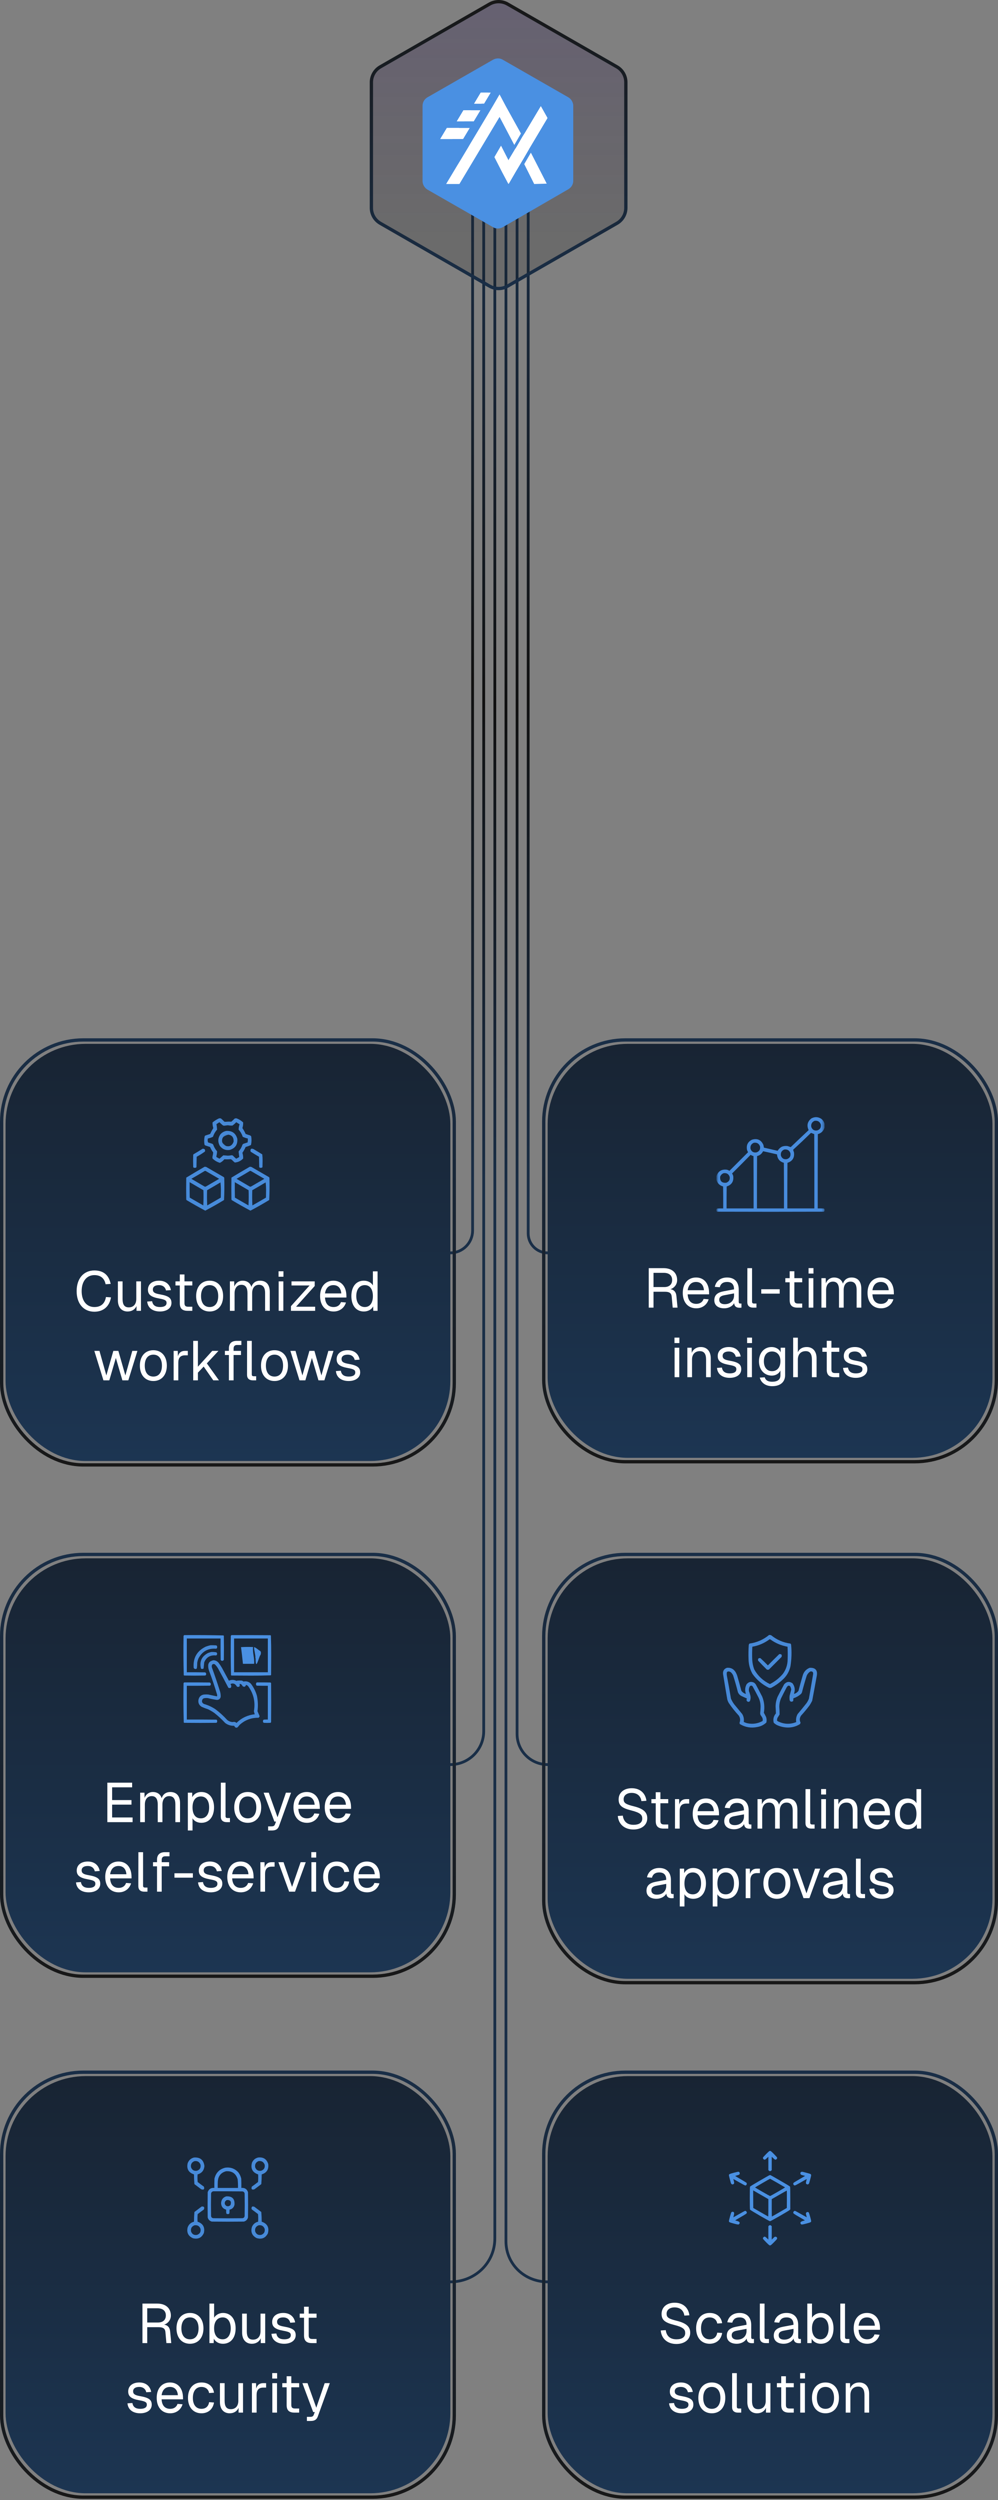 <svg width="359" height="899" viewBox="0 0 359 899" fill="none" xmlns="http://www.w3.org/2000/svg">
<rect x="0" y="0" width="359" height="899" fill="#808080" stroke="none"/>
<path d="M170 64V442.5C170 446.918 166.418 450.5 162 450.5V450.5" stroke="url(#paint0_linear_2393_9694)" stroke-linecap="round"/>
<path d="M190 64V443.5C190 447.366 193.134 450.5 197 450.5V450.5" stroke="url(#paint1_linear_2393_9694)" stroke-linecap="round"/>
<path d="M174 72V622.5C174 629.127 168.627 634.5 162 634.5V634.5" stroke="url(#paint2_linear_2393_9694)" stroke-linecap="round"/>
<path d="M186 72V623.5C186 629.575 190.925 634.5 197 634.5V634.5" stroke="url(#paint3_linear_2393_9694)" stroke-linecap="round"/>
<path d="M178 77C178 77 178 675.839 178 804.879C178 813.716 170.837 820.5 162 820.5V820.5" stroke="url(#paint4_linear_2393_9694)" stroke-linecap="round"/>
<path d="M182 76C182 76 182 678.757 182 805.874C182 814.158 188.716 820.5 197 820.5V820.5" stroke="url(#paint5_linear_2393_9694)" stroke-linecap="round"/>
<path d="M221.896 80.305L221.895 80.306L189.079 99.155L189.079 99.155L182.583 102.89C182.583 102.89 182.583 102.89 182.583 102.89C180.593 104.034 178.123 104.035 176.117 102.889C176.117 102.889 176.117 102.889 176.117 102.889L169.731 99.215L169.73 99.215L136.827 80.306L136.825 80.305C134.822 79.161 133.593 77.04 133.593 74.748V29.593C133.593 27.301 134.823 25.172 136.827 24.022L136.827 24.022L176.117 1.452C176.117 1.452 176.117 1.452 176.117 1.451C178.123 0.306 180.593 0.307 182.584 1.451L182.584 1.451L221.895 24.022L221.896 24.022C223.898 25.166 225.129 27.3 225.129 29.593V74.748C225.129 77.04 223.899 79.161 221.896 80.305Z" fill="url(#paint6_linear_2393_9694)" stroke="url(#paint7_linear_2393_9694)" stroke-width="1.186"/>
<path d="M152 38.065V65.105C152 66.298 152.663 67.49 153.723 68.153L177.316 81.673C178.377 82.336 179.702 82.336 180.895 81.673L204.488 68.021C205.549 67.358 206.211 66.298 206.211 64.972V38.065C206.211 36.872 205.549 35.679 204.488 35.017L180.895 21.497C179.835 20.834 178.509 20.834 177.316 21.497L153.723 35.017C152.663 35.679 152 36.74 152 38.065Z" fill="#4A90E2"/>
<path d="M187.389 48.006L185.003 52.115L179.701 42.041L165.254 66.165H160.482L162.072 63.514L164.458 59.538L165.916 57.152L168.302 53.175L169.23 51.585L171.616 47.608L177.315 38.065L179.701 33.956L181.954 38.198L187.389 48.006Z" fill="white"/>
<path d="M196.667 66.032L192.161 66.165L188.582 59.008L190.968 54.899L196.667 66.032Z" fill="white"/>
<path d="M190.305 53.573L187.92 57.682L185.799 53.441L186.727 51.85L188.185 49.332L190.305 53.573Z" fill="white"/>
<path d="M185.269 62.056L182.883 66.165L180.63 61.924L177.846 56.489L180.232 52.38L183.015 57.815L185.269 62.056Z" fill="white"/>
<path d="M196.934 42.439L190.306 53.573L187.92 57.682L185.402 61.924L183.016 66.033L180.63 61.659L181.691 59.803L183.016 57.55V57.417L185.402 53.441L185.535 53.308L186.462 51.718L187.92 49.199L188.848 47.741L194.548 38.198L196.934 42.439Z" fill="white"/>
<path d="M196.934 42.439L190.306 53.573L187.92 57.682L185.402 61.924L183.016 66.033L180.63 61.659L181.691 59.803L183.016 57.55V57.417L185.402 53.441L185.535 53.308L186.462 51.718L187.92 49.199L188.848 47.741L194.548 38.198L196.934 42.439Z" fill="white"/>
<path d="M168.965 46.018L166.579 49.995H158.361L160.747 46.018H168.965Z" fill="white"/>
<path d="M165.121 46.018L162.735 49.995H158.361L160.747 46.018H165.121Z" fill="white"/>
<path d="M172.809 39.656L170.423 43.632H164.326L166.712 39.656H172.809Z" fill="white"/>
<path d="M169.363 39.656L166.977 43.632H164.326L166.712 39.656H169.363Z" fill="white"/>
<path d="M175.594 33.294L173.208 37.27H170.557L172.943 33.294H175.594Z" fill="white"/>
<path d="M176.522 33.294L174.136 37.27H170.557L172.943 33.294H176.522Z" fill="white"/>
<rect x="0.593" y="373.934" width="162.814" height="152.814" rx="29.407" stroke="url(#paint8_linear_2393_9694)" stroke-width="1.186"/>
<rect x="2" y="375.341" width="160" height="150" rx="28.82" fill="url(#paint9_linear_2393_9694)"/>
<path opacity="0.932" fill-rule="evenodd" clip-rule="evenodd" d="M78.836 402.114C79.046 402.102 79.254 402.115 79.461 402.153C79.901 402.515 80.318 402.906 80.711 403.325C80.841 403.338 80.972 403.351 81.102 403.364C81.805 403.295 82.508 403.282 83.211 403.325C83.617 402.979 84.007 402.614 84.383 402.232C84.633 402.116 84.894 402.09 85.164 402.153C86.031 402.489 86.799 402.97 87.469 403.599C87.495 404.289 87.404 404.966 87.195 405.63C87.645 406.293 88.035 406.996 88.367 407.739C88.88 407.932 89.401 408.101 89.93 408.247C90.096 408.335 90.239 408.452 90.359 408.599C90.537 409.649 90.511 410.691 90.281 411.724C89.665 412.012 89.027 412.246 88.367 412.427C88.036 413.168 87.646 413.871 87.195 414.536C87.404 415.2 87.495 415.877 87.469 416.568C86.646 417.441 85.643 417.923 84.461 418.013C84.099 417.729 83.761 417.417 83.445 417.075C83.293 416.948 83.124 416.857 82.938 416.802C82.195 416.884 81.453 416.897 80.711 416.841C80.265 417.392 79.731 417.822 79.109 418.13C78.083 417.826 77.198 417.305 76.453 416.568C76.401 416.307 76.401 416.047 76.453 415.786C76.583 415.322 76.661 414.853 76.688 414.38C76.231 413.779 75.853 413.128 75.555 412.427C75.032 412.266 74.511 412.096 73.992 411.919C73.793 411.866 73.649 411.748 73.563 411.568C73.381 410.542 73.407 409.527 73.641 408.521C73.706 408.456 73.771 408.39 73.836 408.325C74.424 408.129 75.01 407.934 75.594 407.739C75.925 407.007 76.302 406.303 76.727 405.63C76.518 404.966 76.427 404.289 76.453 403.599C77.18 402.988 77.974 402.494 78.836 402.114ZM78.914 403.521C79.318 403.911 79.734 404.289 80.164 404.653C80.323 404.732 80.492 404.771 80.672 404.771C81.102 404.722 81.532 404.67 81.961 404.614C82.506 404.712 83.052 404.751 83.602 404.732C84.104 404.386 84.56 403.982 84.969 403.521C85.379 403.758 85.783 404.006 86.18 404.263C85.969 404.885 85.852 405.523 85.828 406.177C86.503 406.926 86.998 407.786 87.313 408.755C87.897 409.041 88.509 409.25 89.149 409.38C89.174 409.852 89.148 410.32 89.07 410.786C88.55 410.955 88.029 411.125 87.508 411.294C87.417 411.385 87.326 411.476 87.235 411.568C87.069 412.055 86.861 412.523 86.609 412.974C86.349 413.338 86.089 413.703 85.828 414.068C85.906 414.718 85.985 415.37 86.063 416.021C85.711 416.249 85.346 416.457 84.969 416.646C84.542 416.297 84.138 415.919 83.758 415.513C83.625 415.438 83.482 415.399 83.328 415.396C82.877 415.486 82.421 415.538 81.961 415.552C81.413 415.495 80.866 415.456 80.32 415.435C79.865 415.838 79.409 416.242 78.953 416.646C78.595 416.46 78.244 416.265 77.899 416.06C77.852 415.977 77.826 415.886 77.82 415.786C77.978 415.194 78.069 414.595 78.094 413.989C77.464 413.28 76.996 412.473 76.688 411.568C76.596 411.476 76.505 411.385 76.414 411.294C75.895 411.117 75.375 410.948 74.852 410.786C74.676 410.326 74.65 409.857 74.774 409.38C75.413 409.25 76.025 409.041 76.609 408.755C76.925 407.786 77.419 406.926 78.094 406.177C78.053 405.52 77.975 404.869 77.859 404.224C78.21 403.978 78.561 403.743 78.914 403.521ZM81.57 407.974C83.309 407.962 79.987 408.04 79.889 409.771C79.304 411.286 82.392 412.523 80.867 411.919C79.791 411.112 79.57 410.109 80.203 408.911C80.549 408.433 81.005 408.12 81.57 407.974Z" fill="#4A90E2"/>
<path opacity="0.93" fill-rule="evenodd" clip-rule="evenodd" d="M81.414 406.646C83.482 406.541 84.797 407.479 85.359 409.458C85.549 411.534 84.65 412.875 82.664 413.482C81.137 413.714 79.926 413.206 79.031 411.958C78.292 410.554 78.37 409.2 79.265 407.896C79.842 407.226 80.558 406.809 81.414 406.646ZM81.57 407.974C81.005 408.121 80.549 408.433 80.203 408.912C79.57 410.109 79.791 411.112 80.867 411.919C82.392 412.523 83.447 412.067 84.031 410.552C84.129 408.822 83.308 407.963 81.57 407.974Z" fill="#4A90E2"/>
<path opacity="0.951" fill-rule="evenodd" clip-rule="evenodd" d="M72.898 413.052C73.633 413.043 73.907 413.381 73.719 414.068C72.769 414.751 71.779 415.376 70.75 415.943C70.724 417.167 70.698 418.39 70.672 419.614C70.633 419.758 70.542 419.849 70.398 419.888C70.19 419.94 69.982 419.94 69.773 419.888C69.63 419.849 69.539 419.758 69.5 419.614C69.448 418.156 69.448 416.698 69.5 415.239C69.529 415.168 69.568 415.103 69.617 415.044C70.729 414.398 71.823 413.734 72.898 413.052Z" fill="#4A90E2"/>
<path opacity="0.951" fill-rule="evenodd" clip-rule="evenodd" d="M90.398 413.052C90.669 413.027 90.93 413.066 91.179 413.169C92.234 413.807 93.288 414.445 94.343 415.083C94.432 415.857 94.471 416.638 94.46 417.427C94.447 418.156 94.434 418.885 94.421 419.614C94.392 419.686 94.353 419.751 94.304 419.81C94.054 419.926 93.793 419.952 93.523 419.888C93.38 419.849 93.288 419.758 93.249 419.614C93.223 418.39 93.197 417.167 93.171 415.943C92.169 415.363 91.179 414.764 90.202 414.146C90.001 413.719 90.066 413.354 90.398 413.052Z" fill="#4A90E2"/>
<path opacity="0.951" fill-rule="evenodd" clip-rule="evenodd" d="M73.601 419.536C73.946 419.513 74.258 419.604 74.539 419.81C76.518 420.956 78.497 422.102 80.476 423.247C80.57 423.318 80.635 423.409 80.671 423.521C80.749 426.184 80.722 428.84 80.593 431.49C78.38 432.837 76.127 434.113 73.835 435.318C71.563 434.116 69.324 432.853 67.117 431.529C67.068 431.47 67.029 431.405 66.999 431.333C66.947 428.703 66.947 426.073 66.999 423.443C69.186 422.109 71.386 420.807 73.601 419.536ZM73.679 421.021C73.787 421.009 73.891 421.022 73.992 421.06C75.606 421.997 77.221 422.935 78.835 423.872C77.221 424.81 75.606 425.747 73.992 426.685C73.764 426.728 73.555 426.676 73.367 426.529C71.856 425.643 70.346 424.758 68.835 423.872C70.468 422.94 72.082 421.989 73.679 421.021ZM68.21 425.083C69.868 426.036 71.522 427 73.171 427.974C73.237 429.797 73.223 431.62 73.132 433.443C71.511 432.495 69.883 431.558 68.249 430.63C68.21 428.781 68.197 426.932 68.21 425.083ZM79.304 425.161C79.408 426.045 79.46 426.957 79.46 427.896C79.447 428.807 79.434 429.719 79.421 430.63C77.804 431.583 76.176 432.521 74.539 433.443C74.448 431.62 74.434 429.797 74.499 427.974C76.114 427.047 77.716 426.11 79.304 425.161Z" fill="#4A90E2"/>
<path opacity="0.951" fill-rule="evenodd" clip-rule="evenodd" d="M89.852 419.536C90.196 419.513 90.509 419.604 90.789 419.81C92.768 420.956 94.747 422.102 96.727 423.247C96.82 423.318 96.886 423.409 96.922 423.521C96.999 426.184 96.973 428.84 96.844 431.49C94.63 432.837 92.378 434.113 90.086 435.318C87.814 434.116 85.574 432.853 83.367 431.529C83.318 431.47 83.279 431.405 83.25 431.333C83.198 428.703 83.198 426.073 83.25 423.443C85.436 422.109 87.637 420.807 89.852 419.536ZM89.93 421.021C90.037 421.009 90.141 421.022 90.242 421.06C91.857 421.997 93.471 422.935 95.086 423.872C93.471 424.81 91.857 425.747 90.242 426.685C90.014 426.728 89.806 426.676 89.617 426.529C88.107 425.643 86.596 424.758 85.086 423.872C86.718 422.94 88.333 421.989 89.93 421.021ZM84.461 425.083C86.119 426.036 87.772 427 89.422 427.974C89.487 429.797 89.474 431.62 89.383 433.443C87.762 432.495 86.134 431.558 84.5 430.63C84.461 428.781 84.448 426.932 84.461 425.083ZM95.555 425.161C95.659 426.045 95.711 426.957 95.711 427.896C95.698 428.807 95.685 429.719 95.672 430.63C94.054 431.583 92.427 432.521 90.789 433.443C90.698 431.62 90.685 429.797 90.75 427.974C92.365 427.047 93.966 426.11 95.555 425.161Z" fill="#4A90E2"/>
<path d="M33.95 471.661C30.15 471.661 27.57 468.861 27.57 464.261C27.57 459.661 30.15 456.821 33.95 456.821C37.39 456.821 39.21 458.681 39.81 461.661L37.99 461.781C37.59 459.761 36.31 458.501 33.95 458.501C31.23 458.501 29.37 460.661 29.37 464.261C29.37 467.861 31.23 469.981 33.95 469.981C36.43 469.981 37.75 468.601 38.11 466.381L39.93 466.501C39.41 469.581 37.35 471.661 33.95 471.661ZM45.889 471.581C43.769 471.581 42.409 470.081 42.409 467.561V460.741H44.089V467.101C44.089 469.161 44.809 470.101 46.329 470.101C48.009 470.101 49.029 468.961 49.029 467.061V460.741H50.709V471.341H49.109V469.621C48.529 470.881 47.409 471.581 45.889 471.581ZM57.539 471.581C54.7 471.581 53.12 470.081 52.959 468.001L54.719 467.881C54.919 469.161 55.739 469.981 57.539 469.981C58.98 469.981 59.919 469.541 59.919 468.501C59.919 467.661 59.499 467.301 57.219 466.901C54.179 466.361 53.219 465.421 53.219 463.741C53.219 461.861 54.66 460.501 57.219 460.501C59.8 460.501 61.16 462.061 61.48 463.901L59.719 464.021C59.48 462.901 58.639 462.101 57.2 462.101C55.679 462.101 54.98 462.761 54.98 463.661C54.98 464.701 55.66 465.101 57.539 465.421C60.779 465.981 61.679 466.821 61.679 468.501C61.679 470.461 59.88 471.581 57.539 471.581ZM67.499 471.341C65.579 471.341 64.68 470.501 64.68 468.621V462.221H63.12V460.741H64.68V458.261H66.359V460.741H69.18V462.221H66.359V468.581C66.359 469.541 66.779 469.861 67.659 469.861H69.18V471.341H67.499ZM75.417 471.581C72.477 471.581 70.557 469.421 70.557 466.041C70.557 462.661 72.477 460.501 75.417 460.501C78.337 460.501 80.257 462.661 80.257 466.041C80.257 469.421 78.337 471.581 75.417 471.581ZM75.417 469.981C77.357 469.981 78.497 468.501 78.497 466.041C78.497 463.581 77.357 462.101 75.417 462.101C73.457 462.101 72.317 463.581 72.317 466.041C72.317 468.501 73.457 469.981 75.417 469.981ZM82.702 471.341V460.741H84.242L84.282 462.601C84.802 461.301 85.902 460.501 87.262 460.501C88.862 460.501 89.982 461.301 90.442 462.721C90.902 461.301 91.982 460.501 93.542 460.501C95.802 460.501 97.042 461.961 97.042 464.521V471.341H95.362V464.881C95.362 462.961 94.602 461.981 93.142 461.981C91.662 461.981 90.702 463.101 90.702 465.001V471.341H89.022V465.001C89.022 463.121 88.402 461.981 86.842 461.981C85.362 461.981 84.382 463.121 84.382 465.001V471.341H82.702ZM100.241 471.341V460.741H101.921V471.341H100.241ZM100.201 459.081V457.121H101.961V459.081H100.201ZM104.663 471.341V469.661L111.363 462.221H104.863V460.741H113.203V462.421L106.503 469.861H113.363V471.341H104.663ZM120.007 471.581C117.007 471.581 115.147 469.401 115.147 466.041C115.147 462.681 117.007 460.501 119.927 460.501C122.687 460.501 124.607 462.501 124.607 466.061V466.561H116.907C117.027 468.841 118.167 469.981 120.007 469.981C121.387 469.981 122.287 469.281 122.647 468.201L124.447 468.341C123.887 470.241 122.247 471.581 120.007 471.581ZM122.767 465.081C122.607 463.041 121.487 462.101 119.927 462.101C118.287 462.101 117.187 463.121 116.907 465.081H122.767ZM130.877 471.581C128.117 471.581 126.397 469.441 126.397 466.041C126.397 462.641 128.117 460.501 130.877 460.501C132.297 460.501 133.557 461.141 134.137 462.221V457.141H135.817V471.341H134.297L134.237 469.741C133.637 470.901 132.357 471.581 130.877 471.581ZM131.217 469.981C133.097 469.981 134.137 468.461 134.137 466.041C134.137 463.581 133.097 462.101 131.217 462.101C129.357 462.101 128.157 463.581 128.157 466.041C128.157 468.461 129.357 469.981 131.217 469.981ZM37.214 496.341L33.934 485.741H35.774L38.254 494.581L40.774 485.741H42.574L45.094 494.581L47.594 485.741H49.434L46.154 496.341H44.034L41.674 488.281L39.314 496.341H37.214ZM55.173 496.581C52.233 496.581 50.313 494.421 50.313 491.041C50.313 487.661 52.233 485.501 55.173 485.501C58.093 485.501 60.013 487.661 60.013 491.041C60.013 494.421 58.093 496.581 55.173 496.581ZM55.173 494.981C57.113 494.981 58.253 493.501 58.253 491.041C58.253 488.581 57.113 487.101 55.173 487.101C53.213 487.101 52.073 488.581 52.073 491.041C52.073 493.501 53.213 494.981 55.173 494.981ZM62.457 496.341V485.741H63.937L63.997 487.701C64.377 486.361 65.217 485.741 66.517 485.741H67.557V487.341H66.537C64.937 487.341 64.137 488.201 64.137 489.941V496.341H62.457ZM69.508 496.341V482.141H71.188V491.441L76.348 485.741H78.588L74.408 490.241L78.768 496.341H76.728L73.268 491.381L71.188 493.581V496.341H69.508ZM82.345 484.781C82.345 483.221 83.225 482.141 85.145 482.141H86.825V483.621H85.265C84.425 483.621 84.025 484.101 84.025 484.901V485.741H86.685V487.221H84.025V496.341H82.345V487.221H80.905V485.741H82.345V484.781ZM90.965 496.341C89.725 496.341 88.865 495.741 88.865 494.341L88.885 482.141H90.565V494.201C90.565 494.641 90.785 494.861 91.225 494.861H92.145V496.341H90.965ZM98.747 496.581C95.807 496.581 93.887 494.421 93.887 491.041C93.887 487.661 95.807 485.501 98.747 485.501C101.667 485.501 103.587 487.661 103.587 491.041C103.587 494.421 101.667 496.581 98.747 496.581ZM98.747 494.981C100.687 494.981 101.827 493.501 101.827 491.041C101.827 488.581 100.687 487.101 98.747 487.101C96.787 487.101 95.647 488.581 95.647 491.041C95.647 493.501 96.787 494.981 98.747 494.981ZM107.741 496.341L104.461 485.741H106.301L108.781 494.581L111.301 485.741H113.101L115.621 494.581L118.121 485.741H119.961L116.681 496.341H114.561L112.201 488.281L109.841 496.341H107.741ZM125.42 496.581C122.58 496.581 121 495.081 120.84 493.001L122.6 492.881C122.8 494.161 123.62 494.981 125.42 494.981C126.86 494.981 127.8 494.541 127.8 493.501C127.8 492.661 127.38 492.301 125.1 491.901C122.06 491.361 121.1 490.421 121.1 488.741C121.1 486.861 122.54 485.501 125.1 485.501C127.68 485.501 129.04 487.061 129.36 488.901L127.6 489.021C127.36 487.901 126.52 487.101 125.08 487.101C123.56 487.101 122.86 487.761 122.86 488.661C122.86 489.701 123.54 490.101 125.42 490.421C128.66 490.981 129.56 491.821 129.56 493.501C129.56 495.461 127.76 496.581 125.42 496.581Z" fill="white"/>
<rect x="195.593" y="373.934" width="162.814" height="151.671" rx="29.407" stroke="url(#paint10_linear_2393_9694)" stroke-width="1.186"/>
<rect x="197" y="375.341" width="160" height="148.857" rx="28.82" fill="url(#paint11_linear_2393_9694)"/>
<g clip-path="url(#clip0_2393_9694)">
<mask id="mask0_2393_9694" style="mask-type:luminance" maskUnits="userSpaceOnUse" x="257" y="399" width="40" height="40">
<path d="M296.618 399.341H257.761V438.198H296.618V399.341Z" fill="white"/>
</mask>
<g mask="url(#mask0_2393_9694)">
<path opacity="0.967" fill-rule="evenodd" clip-rule="evenodd" d="M296.581 404.084C296.581 404.54 296.581 404.995 296.581 405.45C296.228 406.676 295.431 407.46 294.19 407.803C294.152 416.708 294.14 425.612 294.152 434.517C294.861 434.505 295.569 434.517 296.277 434.555C296.418 434.608 296.519 434.696 296.581 434.821C296.581 435.023 296.581 435.226 296.581 435.428C296.519 435.553 296.418 435.641 296.277 435.694C283.527 435.744 270.777 435.744 258.027 435.694C257.887 435.641 257.786 435.553 257.724 435.428C257.724 435.226 257.724 435.023 257.724 434.821C257.786 434.696 257.887 434.608 258.027 434.555C258.735 434.517 259.443 434.505 260.152 434.517C260.165 431.886 260.152 429.255 260.114 426.624C258.874 426.282 258.077 425.497 257.724 424.272C257.724 423.816 257.724 423.361 257.724 422.906C258.325 421.137 259.564 420.365 261.442 420.591C261.787 420.672 262.103 420.811 262.391 421.008C264.63 418.769 266.869 416.531 269.108 414.292C268.91 414.004 268.771 413.688 268.69 413.343C268.431 411.724 269.025 410.548 270.474 409.814C272.409 409.233 273.787 409.852 274.61 411.673C274.676 412.002 274.739 412.331 274.8 412.66C276.442 413.049 278.086 413.429 279.733 413.798C280.099 413.166 280.605 412.673 281.25 412.319C281.912 412.067 282.595 411.991 283.3 412.091C283.691 412.221 284.07 412.348 284.438 412.47C286.579 410.418 288.729 408.381 290.889 406.361C290.115 404.688 290.444 403.284 291.875 402.149C293.091 401.501 294.28 401.551 295.442 402.301C296.026 402.774 296.405 403.368 296.581 404.084ZM293.014 403.022C294.113 402.856 294.859 403.286 295.253 404.312C295.432 405.382 295.015 406.103 294 406.475C292.93 406.654 292.209 406.237 291.838 405.223C291.674 404.182 292.066 403.449 293.014 403.022ZM291.724 407.348C292.11 407.506 292.502 407.658 292.9 407.803C292.938 416.708 292.951 425.612 292.938 434.517C289.7 434.517 286.462 434.517 283.224 434.517C283.211 429.053 283.224 423.589 283.262 418.124C285.061 417.537 285.845 416.297 285.614 414.406C285.495 414.074 285.394 413.745 285.311 413.419C287.486 411.433 289.624 409.409 291.724 407.348ZM271.157 410.914C272.256 410.749 273.002 411.179 273.395 412.205C273.575 413.275 273.158 413.996 272.143 414.368C271.073 414.547 270.352 414.13 269.98 413.115C269.817 412.075 270.209 411.342 271.157 410.914ZM282.085 413.343C283.184 413.177 283.931 413.608 284.324 414.633C284.504 415.704 284.086 416.425 283.072 416.796C282.001 416.976 281.28 416.558 280.909 415.544C280.746 414.504 281.138 413.77 282.085 413.343ZM274.496 413.95C276.169 414.31 277.839 414.69 279.505 415.089C279.627 416.675 280.449 417.687 281.971 418.124C282.009 423.589 282.022 429.053 282.009 434.517C278.771 434.517 275.533 434.517 272.295 434.517C272.282 428.243 272.295 421.97 272.333 415.696C273.325 415.447 274.046 414.865 274.496 413.95ZM270.018 415.24C270.329 415.458 270.67 415.61 271.043 415.696C271.081 421.97 271.093 428.243 271.081 434.517C267.843 434.517 264.605 434.517 261.366 434.517C261.354 431.886 261.366 429.255 261.404 426.624C263.204 426.037 263.988 424.797 263.757 422.906C263.676 422.561 263.537 422.245 263.34 421.957C265.581 419.728 267.807 417.489 270.018 415.24ZM260.304 421.843C261.374 421.701 262.095 422.131 262.467 423.133C262.647 424.204 262.229 424.925 261.215 425.296C259.659 425.41 258.938 424.689 259.052 423.133C259.281 422.512 259.698 422.082 260.304 421.843Z" fill="#4A90E2"/>
</g>
</g>
<path d="M233.361 470.198V455.998H238.741C241.721 455.998 243.581 457.658 243.581 460.298C243.581 461.938 242.441 463.178 241.181 463.558C242.441 463.778 243.181 464.538 243.321 466.018L243.721 470.198H241.981L241.621 466.198C241.521 465.018 240.841 464.478 239.201 464.478H235.081V470.198H233.361ZM238.961 462.798C240.681 462.798 241.781 461.898 241.781 460.258C241.781 458.618 240.701 457.678 238.741 457.678H235.081V462.798H238.961ZM250.466 470.438C247.466 470.438 245.606 468.258 245.606 464.898C245.606 461.538 247.466 459.358 250.386 459.358C253.146 459.358 255.066 461.358 255.066 464.918V465.418H247.366C247.486 467.698 248.626 468.838 250.466 468.838C251.846 468.838 252.746 468.138 253.106 467.058L254.906 467.198C254.346 469.098 252.706 470.438 250.466 470.438ZM253.226 463.938C253.066 461.898 251.946 460.958 250.386 460.958C248.746 460.958 247.646 461.978 247.366 463.938H253.226ZM260.534 470.438C258.334 470.438 256.954 469.378 256.954 467.558C256.954 465.758 257.974 464.758 260.294 464.318L264.054 463.618C264.054 461.838 263.214 460.958 261.534 460.958C260.054 460.958 259.234 461.638 258.914 462.858L257.134 462.718C257.534 460.718 259.134 459.358 261.534 459.358C264.254 459.358 265.734 460.998 265.734 463.678V468.058C265.734 468.538 265.894 468.718 266.294 468.718H266.714V470.198C266.594 470.218 266.334 470.238 266.074 470.238C264.794 470.238 264.214 469.738 264.074 468.558C263.554 469.658 262.094 470.438 260.534 470.438ZM260.694 468.958C262.814 468.958 264.054 467.598 264.054 465.838V465.078L260.614 465.718C259.174 465.978 258.714 466.518 258.714 467.398C258.714 468.398 259.454 468.958 260.694 468.958ZM270.925 470.198C269.685 470.198 268.825 469.598 268.825 468.198L268.845 455.998H270.525V468.058C270.525 468.498 270.745 468.718 271.185 468.718H272.105V470.198H270.925ZM273.848 465.158V463.578H280.468V465.158H273.848ZM286.884 470.198C284.964 470.198 284.064 469.358 284.064 467.478V461.078H282.504V459.598H284.064V457.118H285.744V459.598H288.564V461.078H285.744V467.438C285.744 468.398 286.164 468.718 287.044 468.718H288.564V470.198H286.884ZM290.895 470.198V459.598H292.575V470.198H290.895ZM290.855 457.938V455.978H292.615V457.938H290.855ZM295.485 470.198V459.598H297.025L297.065 461.458C297.585 460.158 298.685 459.358 300.045 459.358C301.645 459.358 302.765 460.158 303.225 461.578C303.685 460.158 304.765 459.358 306.325 459.358C308.585 459.358 309.825 460.818 309.825 463.378V470.198H308.145V463.738C308.145 461.818 307.385 460.838 305.925 460.838C304.445 460.838 303.485 461.958 303.485 463.858V470.198H301.805V463.858C301.805 461.978 301.185 460.838 299.625 460.838C298.145 460.838 297.165 461.978 297.165 463.858V470.198H295.485ZM316.931 470.438C313.931 470.438 312.071 468.258 312.071 464.898C312.071 461.538 313.931 459.358 316.851 459.358C319.611 459.358 321.531 461.358 321.531 464.918V465.418H313.831C313.951 467.698 315.091 468.838 316.931 468.838C318.311 468.838 319.211 468.138 319.571 467.058L321.371 467.198C320.811 469.098 319.171 470.438 316.931 470.438ZM319.691 463.938C319.531 461.898 318.411 460.958 316.851 460.958C315.211 460.958 314.111 461.978 313.831 463.938H319.691ZM242.663 495.198V484.598H244.343V495.198H242.663ZM242.623 482.938V480.978H244.383V482.938H242.623ZM247.252 495.198V484.598H248.792L248.832 486.498C249.392 485.038 250.632 484.358 252.092 484.358C254.512 484.358 255.672 486.138 255.672 488.378V495.198H253.992V488.858C253.992 486.898 253.332 485.838 251.732 485.838C250.092 485.838 248.932 486.898 248.932 488.858V495.198H247.252ZM262.5 495.438C259.66 495.438 258.08 493.938 257.92 491.858L259.68 491.738C259.88 493.018 260.7 493.838 262.5 493.838C263.94 493.838 264.88 493.398 264.88 492.358C264.88 491.518 264.46 491.158 262.18 490.758C259.14 490.218 258.18 489.278 258.18 487.598C258.18 485.718 259.62 484.358 262.18 484.358C264.76 484.358 266.12 485.918 266.44 487.758L264.68 487.878C264.44 486.758 263.6 485.958 262.16 485.958C260.64 485.958 259.94 486.618 259.94 487.518C259.94 488.558 260.62 488.958 262.5 489.278C265.74 489.838 266.64 490.678 266.64 492.358C266.64 494.318 264.84 495.438 262.5 495.438ZM268.795 495.198V484.598H270.475V495.198H268.795ZM268.755 482.938V480.978H270.515V482.938H268.755ZM277.758 498.438C275.478 498.438 273.758 497.218 273.318 495.358L275.078 495.238C275.398 496.238 276.118 496.838 277.758 496.838C279.678 496.838 280.738 496.078 280.738 494.518V492.798C280.218 493.918 279.018 494.638 277.638 494.638C274.938 494.638 273.018 492.518 273.018 489.498C273.018 486.478 274.898 484.358 277.558 484.358C279.038 484.358 280.338 485.098 280.818 486.278V484.598H282.418V494.478C282.418 496.958 280.678 498.438 277.758 498.438ZM277.718 493.038C279.538 493.038 280.718 491.678 280.738 489.498C280.778 487.318 279.558 485.958 277.718 485.958C275.858 485.958 274.778 487.318 274.778 489.498C274.778 491.678 275.898 493.038 277.718 493.038ZM285.319 495.198V480.998H286.999V486.258C287.539 484.958 288.739 484.358 290.199 484.358C292.479 484.358 293.739 486.018 293.739 488.378V495.198H292.059V488.858C292.059 486.818 291.319 485.838 289.839 485.838C288.119 485.838 286.999 486.918 286.999 488.878V495.198H285.319ZM300.214 495.198C298.294 495.198 297.394 494.358 297.394 492.478V486.078H295.834V484.598H297.394V482.118H299.074V484.598H301.894V486.078H299.074V492.438C299.074 493.398 299.494 493.718 300.374 493.718H301.894V495.198H300.214ZM307.852 495.438C305.012 495.438 303.432 493.938 303.272 491.858L305.032 491.738C305.232 493.018 306.052 493.838 307.852 493.838C309.292 493.838 310.232 493.398 310.232 492.358C310.232 491.518 309.812 491.158 307.532 490.758C304.492 490.218 303.532 489.278 303.532 487.598C303.532 485.718 304.972 484.358 307.532 484.358C310.112 484.358 311.472 485.918 311.792 487.758L310.032 487.878C309.792 486.758 308.952 485.958 307.512 485.958C305.992 485.958 305.292 486.618 305.292 487.518C305.292 488.558 305.972 488.958 307.852 489.278C311.092 489.838 311.992 490.678 311.992 492.358C311.992 494.318 310.192 495.438 307.852 495.438Z" fill="white"/>
<rect x="0.593" y="558.934" width="162.814" height="151.671" rx="29.407" stroke="url(#paint12_linear_2393_9694)" stroke-width="1.186"/>
<rect x="2" y="560.341" width="160" height="148.857" rx="28.82" fill="url(#paint13_linear_2393_9694)"/>
<path opacity="0.995" fill-rule="evenodd" clip-rule="evenodd" d="M66.289 587.946C71.001 587.909 75.706 587.946 80.405 588.06C80.452 588.117 80.49 588.18 80.519 588.249C80.569 591.108 80.569 593.967 80.519 596.825C80.286 597.19 79.969 597.278 79.57 597.091C79.479 597.023 79.416 596.934 79.38 596.825C79.343 594.27 79.33 591.715 79.343 589.16C75.295 589.16 71.247 589.16 67.2 589.16C67.2 593.208 67.2 597.255 67.2 601.303C69.401 601.29 71.602 601.303 73.802 601.341C74.166 601.574 74.255 601.89 74.068 602.29C73.999 602.381 73.911 602.444 73.802 602.479C71.298 602.53 68.793 602.53 66.289 602.479C66.219 602.451 66.156 602.413 66.099 602.366C65.973 597.666 65.948 592.961 66.023 588.249C66.076 588.109 66.164 588.008 66.289 587.946Z" fill="#4A90E2"/>
<path opacity="0.998" fill-rule="evenodd" clip-rule="evenodd" d="M83.289 587.946C87.944 587.933 92.599 587.946 97.254 587.984C97.323 588.012 97.386 588.05 97.443 588.098C97.531 590.47 97.569 592.848 97.557 595.232C97.544 597.559 97.532 599.887 97.519 602.214C97.491 602.284 97.453 602.347 97.405 602.404C95.034 602.492 92.656 602.53 90.272 602.518C87.944 602.505 85.617 602.492 83.289 602.48C83.22 602.451 83.156 602.413 83.1 602.366C82.974 597.667 82.948 592.961 83.024 588.25C83.076 588.109 83.165 588.008 83.289 587.946ZM84.2 589.16C88.248 589.16 92.295 589.16 96.343 589.16C96.343 593.208 96.343 597.256 96.343 601.303C92.295 601.303 88.248 601.303 84.2 601.303C84.2 597.256 84.2 593.208 84.2 589.16ZM86.704 592.272C88.133 592.184 89.576 592.171 91.031 592.234C90.778 594.239 91.613 596.25 91.41 598.268C90.423 598.268 88.374 598.268 87.388 598.268C87.187 596.255 86.959 594.257 86.704 592.272ZM91.41 592.272C91.884 592.271 93.098 593.422 93.535 593.6C93.79 593.805 93.891 594.07 93.838 594.397C93.858 594.672 93.795 594.925 93.649 595.156C93.152 595.64 91.941 601.303 91.941 596.294C91.916 596.231 92.245 597.471 91.865 596.105C91.98 595.182 91.323 593.197 91.41 592.272Z" fill="#4A90E2"/>
<path opacity="0.929" fill-rule="evenodd" clip-rule="evenodd" d="M75.701 591.589C76.384 591.576 77.067 591.589 77.749 591.627C77.885 591.686 77.999 591.775 78.091 591.892C78.142 592.12 78.142 592.348 78.091 592.575C77.999 592.693 77.885 592.781 77.749 592.841C74.797 592.615 72.66 593.817 71.337 596.446C71.164 596.889 71.037 597.344 70.957 597.812C70.953 598.528 70.903 599.236 70.805 599.937C70.343 600.271 69.964 600.195 69.667 599.709C69.386 596.159 70.841 593.617 74.031 592.082C74.585 591.876 75.142 591.711 75.701 591.589Z" fill="#4A90E2"/>
<path opacity="0.926" fill-rule="evenodd" clip-rule="evenodd" d="M75.928 594.017C76.566 593.987 77.199 594.025 77.825 594.131C78.238 594.544 78.213 594.924 77.749 595.27C75.684 595.03 74.254 595.852 73.461 597.736C73.39 598.473 73.314 599.207 73.233 599.937C72.914 600.174 72.598 600.187 72.285 599.975C71.682 597.435 72.542 595.564 74.865 594.359C75.226 594.234 75.58 594.12 75.928 594.017Z" fill="#4A90E2"/>
<path opacity="0.931" fill-rule="evenodd" clip-rule="evenodd" d="M76.763 596.977C77.517 597.006 78.136 597.31 78.622 597.888C79.065 598.469 79.469 599.076 79.837 599.71C80.671 601.253 81.506 602.796 82.341 604.339C83.261 603.925 84.172 603.95 85.073 604.415C85.179 604.36 85.293 604.322 85.415 604.301C85.946 604.25 86.477 604.25 87.008 604.301C87.223 604.396 87.425 604.51 87.615 604.643C88.627 604.43 89.5 604.683 90.234 605.401C91.248 606.721 91.982 608.188 92.435 609.803C92.799 611.631 92.862 613.465 92.624 615.306C92.878 615.888 93.131 616.47 93.383 617.051C93.353 617.31 93.226 617.513 93.004 617.658C90.425 617.624 88.173 618.459 86.249 620.163C85.997 620.466 85.743 620.77 85.491 621.073C85.178 621.292 84.874 621.292 84.58 621.073C84.453 620.896 84.327 620.719 84.2 620.542C83.018 620.588 81.955 620.259 81.013 619.555C79.789 618.23 78.473 617.015 77.067 615.913C76.37 615.425 75.637 614.995 74.866 614.622C74.063 614.363 73.279 614.06 72.513 613.712C71.553 613.094 71.186 612.221 71.412 611.093C71.669 610.077 72.315 609.483 73.348 609.31C73.879 609.259 74.41 609.259 74.942 609.31C75.942 609.519 76.942 609.734 77.939 609.955C77.998 609.944 78.049 609.919 78.091 609.879C78.142 609.702 78.142 609.525 78.091 609.348C77.238 606.452 76.276 603.594 75.207 600.772C74.948 600.084 74.847 599.376 74.903 598.647C74.97 598.172 75.186 597.779 75.549 597.471C75.936 597.238 76.341 597.074 76.763 596.977ZM76.687 598.343C76.901 598.324 77.103 598.362 77.294 598.457C77.719 598.882 78.086 599.35 78.395 599.861C79.676 602.183 80.928 604.523 82.151 606.881C82.917 607.152 83.258 606.887 83.176 606.084C83.087 605.907 82.999 605.73 82.91 605.553C83.441 605.256 83.972 605.269 84.504 605.591C84.811 605.853 85.064 606.156 85.263 606.502C86.086 606.703 86.389 606.387 86.174 605.553C86.351 605.476 86.528 605.489 86.705 605.591C86.953 605.788 87.142 606.028 87.274 606.312C87.874 606.696 88.278 606.544 88.488 605.857C88.838 605.918 89.116 606.095 89.323 606.388C91.24 609.066 91.911 612.039 91.334 615.306C91.413 615.681 91.514 616.047 91.638 616.406C89.079 616.68 86.891 617.717 85.073 619.518C84.674 619.165 84.219 619.064 83.707 619.214C82.945 619.171 82.274 618.905 81.696 618.417C80.418 617.012 79.027 615.747 77.522 614.622C76.262 613.772 74.896 613.139 73.424 612.725C72.66 612.349 72.47 611.779 72.854 611.018C72.972 610.875 73.111 610.761 73.272 610.676C73.773 610.562 74.279 610.537 74.79 610.6C75.854 610.874 76.929 611.089 78.015 611.245C78.734 611.235 79.19 610.881 79.381 610.183C79.422 609.35 79.296 608.54 79.002 607.754C78.151 605.05 77.24 602.368 76.27 599.71C76.134 599.353 76.134 598.999 76.27 598.647C76.383 598.498 76.522 598.396 76.687 598.343Z" fill="#4A90E2"/>
<path opacity="0.995" fill-rule="evenodd" clip-rule="evenodd" d="M66.289 604.946C69.35 604.933 72.411 604.946 75.472 604.984C75.836 605.217 75.925 605.533 75.737 605.933C75.669 606.024 75.581 606.087 75.472 606.122C72.715 606.16 69.957 606.173 67.2 606.16C67.2 610.208 67.2 614.256 67.2 618.303C70.741 618.29 74.283 618.303 77.825 618.341C78.053 618.457 78.155 618.647 78.128 618.91C78.155 619.174 78.053 619.363 77.825 619.479C73.979 619.53 70.134 619.53 66.289 619.479C66.219 619.451 66.156 619.413 66.099 619.366C65.973 614.666 65.948 609.961 66.023 605.249C66.076 605.109 66.164 605.008 66.289 604.946Z" fill="#4A90E2"/>
<path opacity="0.991" fill-rule="evenodd" clip-rule="evenodd" d="M92.397 604.946C94.016 604.933 95.635 604.946 97.254 604.984C97.393 605.022 97.481 605.11 97.519 605.249C97.57 609.904 97.57 614.559 97.519 619.214C97.481 619.353 97.393 619.441 97.254 619.479C96.469 619.53 95.685 619.53 94.901 619.479C94.672 619.363 94.571 619.174 94.597 618.91C94.571 618.647 94.672 618.457 94.901 618.341C95.381 618.303 95.862 618.29 96.343 618.303C96.343 614.256 96.343 610.208 96.343 606.16C95.027 606.173 93.712 606.16 92.397 606.122C92.168 606.006 92.067 605.817 92.093 605.553C92.076 605.282 92.178 605.08 92.397 604.946Z" fill="#4A90E2"/>
<path d="M38.615 655.198V640.998H47.535V642.678H40.335V647.258H47.295V648.898H40.335V653.518H47.695V655.198H38.615ZM50.426 655.198V644.598H51.966L52.006 646.458C52.526 645.158 53.626 644.358 54.986 644.358C56.586 644.358 57.706 645.158 58.166 646.578C58.626 645.158 59.706 644.358 61.266 644.358C63.526 644.358 64.766 645.818 64.766 648.378V655.198H63.086V648.738C63.086 646.818 62.326 645.838 60.866 645.838C59.386 645.838 58.426 646.958 58.426 648.858V655.198H56.746V648.858C56.746 646.978 56.126 645.838 54.566 645.838C53.086 645.838 52.106 646.978 52.106 648.858V655.198H50.426ZM67.575 658.198V644.598H69.135L69.155 646.218C69.795 644.998 70.975 644.358 72.415 644.358C75.575 644.358 76.995 646.978 76.995 649.898C76.995 652.818 75.575 655.438 72.415 655.438C71.035 655.438 69.815 654.818 69.255 653.798V658.198H67.575ZM72.255 653.838C74.095 653.838 75.235 652.378 75.235 649.898C75.235 647.418 74.095 645.958 72.255 645.958C70.415 645.958 69.255 647.298 69.255 649.898C69.255 652.498 70.395 653.838 72.255 653.838ZM81.53 655.198C80.29 655.198 79.43 654.598 79.43 653.198L79.45 640.998H81.13V653.058C81.13 653.498 81.35 653.718 81.79 653.718H82.71V655.198H81.53ZM89.118 655.438C86.178 655.438 84.258 653.278 84.258 649.898C84.258 646.518 86.178 644.358 89.118 644.358C92.038 644.358 93.958 646.518 93.958 649.898C93.958 653.278 92.038 655.438 89.118 655.438ZM89.118 653.838C91.058 653.838 92.198 652.358 92.198 649.898C92.198 647.438 91.058 645.958 89.118 645.958C87.158 645.958 86.018 647.438 86.018 649.898C86.018 652.358 87.158 653.838 89.118 653.838ZM96.453 658.198V656.718H97.673C98.413 656.718 98.713 656.498 98.913 655.998L99.293 654.998H98.713L94.833 644.598H96.673L99.833 653.438L102.853 644.598H104.693L100.393 656.538C99.993 657.678 99.253 658.198 97.833 658.198H96.453ZM110.427 655.438C107.427 655.438 105.567 653.258 105.567 649.898C105.567 646.538 107.427 644.358 110.347 644.358C113.107 644.358 115.027 646.358 115.027 649.918V650.418H107.327C107.447 652.698 108.587 653.838 110.427 653.838C111.807 653.838 112.707 653.138 113.067 652.058L114.867 652.198C114.307 654.098 112.667 655.438 110.427 655.438ZM113.187 648.938C113.027 646.898 111.907 645.958 110.347 645.958C108.707 645.958 107.607 646.978 107.327 648.938H113.187ZM121.677 655.438C118.677 655.438 116.817 653.258 116.817 649.898C116.817 646.538 118.677 644.358 121.597 644.358C124.357 644.358 126.277 646.358 126.277 649.918V650.418H118.577C118.697 652.698 119.837 653.838 121.677 653.838C123.057 653.838 123.957 653.138 124.317 652.058L126.117 652.198C125.557 654.098 123.917 655.438 121.677 655.438ZM124.437 648.938C124.277 646.898 123.157 645.958 121.597 645.958C119.957 645.958 118.857 646.978 118.577 648.938H124.437ZM31.924 680.438C29.084 680.438 27.504 678.938 27.344 676.858L29.104 676.738C29.304 678.018 30.124 678.838 31.924 678.838C33.364 678.838 34.304 678.398 34.304 677.358C34.304 676.518 33.884 676.158 31.604 675.758C28.564 675.218 27.604 674.278 27.604 672.598C27.604 670.718 29.044 669.358 31.604 669.358C34.184 669.358 35.544 670.918 35.864 672.758L34.104 672.878C33.864 671.758 33.024 670.958 31.584 670.958C30.064 670.958 29.364 671.618 29.364 672.518C29.364 673.558 30.044 673.958 31.924 674.278C35.164 674.838 36.064 675.678 36.064 677.358C36.064 679.318 34.264 680.438 31.924 680.438ZM42.712 680.438C39.712 680.438 37.852 678.258 37.852 674.898C37.852 671.538 39.712 669.358 42.632 669.358C45.392 669.358 47.312 671.358 47.312 674.918V675.418H39.612C39.732 677.698 40.872 678.838 42.712 678.838C44.092 678.838 44.992 678.138 45.352 677.058L47.152 677.198C46.592 679.098 44.952 680.438 42.712 680.438ZM45.472 673.938C45.312 671.898 44.192 670.958 42.632 670.958C40.992 670.958 39.892 671.978 39.612 673.938H45.472ZM51.862 680.198C50.622 680.198 49.762 679.598 49.762 678.198L49.782 665.998H51.462V678.058C51.462 678.498 51.682 678.718 52.122 678.718H53.042V680.198H51.862ZM56.486 668.638C56.486 667.078 57.366 665.998 59.286 665.998H60.966V667.478H59.406C58.566 667.478 58.166 667.958 58.166 668.758V669.598H60.826V671.078H58.166V680.198H56.486V671.078H55.046V669.598H56.486V668.638ZM62.755 675.158V673.578H69.374V675.158H62.755ZM75.831 680.438C72.99 680.438 71.41 678.938 71.251 676.858L73.01 676.738C73.21 678.018 74.031 678.838 75.831 678.838C77.27 678.838 78.21 678.398 78.21 677.358C78.21 676.518 77.79 676.158 75.51 675.758C72.471 675.218 71.51 674.278 71.51 672.598C71.51 670.718 72.951 669.358 75.51 669.358C78.091 669.358 79.451 670.918 79.77 672.758L78.01 672.878C77.77 671.758 76.93 670.958 75.49 670.958C73.971 670.958 73.27 671.618 73.27 672.518C73.27 673.558 73.951 673.958 75.831 674.278C79.07 674.838 79.971 675.678 79.971 677.358C79.971 679.318 78.171 680.438 75.831 680.438ZM86.618 680.438C83.618 680.438 81.758 678.258 81.758 674.898C81.758 671.538 83.618 669.358 86.538 669.358C89.298 669.358 91.218 671.358 91.218 674.918V675.418H83.518C83.638 677.698 84.778 678.838 86.618 678.838C87.998 678.838 88.898 678.138 89.258 677.058L91.058 677.198C90.498 679.098 88.858 680.438 86.618 680.438ZM89.378 673.938C89.218 671.898 88.098 670.958 86.538 670.958C84.898 670.958 83.798 671.978 83.518 673.938H89.378ZM93.668 680.198V669.598H95.148L95.208 671.558C95.588 670.218 96.428 669.598 97.728 669.598H98.768V671.198H97.748C96.148 671.198 95.348 672.058 95.348 673.798V680.198H93.668ZM104.005 680.198L100.145 669.598H101.985L105.065 678.478L108.145 669.598H109.985L106.125 680.198H104.005ZM112.028 680.198V669.598H113.708V680.198H112.028ZM111.988 667.938V665.978H113.748V667.938H111.988ZM121.111 680.438C118.151 680.438 116.251 678.258 116.251 674.898C116.251 671.538 118.151 669.358 121.111 669.358C123.551 669.358 125.251 670.678 125.611 673.038L123.851 673.158C123.611 671.758 122.551 670.958 121.111 670.958C119.151 670.958 118.011 672.438 118.011 674.898C118.011 677.358 119.151 678.838 121.111 678.838C122.551 678.838 123.611 678.038 123.851 676.438L125.611 676.558C125.251 678.918 123.551 680.438 121.111 680.438ZM132.048 680.438C129.048 680.438 127.188 678.258 127.188 674.898C127.188 671.538 129.048 669.358 131.968 669.358C134.728 669.358 136.648 671.358 136.648 674.918V675.418H128.948C129.068 677.698 130.208 678.838 132.048 678.838C133.428 678.838 134.328 678.138 134.688 677.058L136.488 677.198C135.928 679.098 134.288 680.438 132.048 680.438ZM134.808 673.938C134.648 671.898 133.528 670.958 131.968 670.958C130.328 670.958 129.228 671.978 128.948 673.938H134.808Z" fill="white"/>
<rect x="195.593" y="558.934" width="162.814" height="153.991" rx="29.407" stroke="url(#paint14_linear_2393_9694)" stroke-width="1.186"/>
<rect x="197" y="560.341" width="160" height="151.176" rx="28.82" fill="url(#paint15_linear_2393_9694)"/>
<path opacity="0.931" fill-rule="evenodd" clip-rule="evenodd" d="M276.648 587.898C276.92 587.873 277.18 587.912 277.429 588.015C279.435 589.639 281.727 590.629 284.304 590.983C284.459 591.087 284.551 591.23 284.578 591.413C284.831 593.992 284.753 596.57 284.343 599.148C283.97 600.832 283.189 602.291 282 603.523C280.625 604.897 279.076 606.03 277.351 606.921C277.117 606.973 276.882 606.973 276.648 606.921C274.228 605.751 272.236 604.072 270.671 601.882C269.777 600.258 269.308 598.513 269.265 596.648C269.201 594.927 269.227 593.208 269.343 591.491C269.384 591.293 269.475 591.124 269.617 590.983C272.266 590.609 274.61 589.58 276.648 587.898ZM276.804 589.46C276.912 589.448 277.016 589.461 277.117 589.499C278.969 590.842 281.026 591.714 283.289 592.116C283.376 593.651 283.389 595.187 283.328 596.726C283.306 598.639 282.733 600.358 281.609 601.882C280.297 603.416 278.748 604.64 276.96 605.554C274.508 604.39 272.62 602.619 271.296 600.241C270.894 599.131 270.66 597.985 270.593 596.804C270.532 595.239 270.545 593.677 270.632 592.116C272.912 591.718 274.969 590.833 276.804 589.46Z" fill="#4A90E2"/>
<path opacity="0.935" fill-rule="evenodd" clip-rule="evenodd" d="M280.32 594.773C281.104 594.71 281.378 595.049 281.14 595.788C279.617 597.312 278.093 598.835 276.57 600.358C276.335 600.411 276.101 600.411 275.867 600.358C274.783 599.302 273.729 598.221 272.702 597.116C272.571 596.441 272.845 596.141 273.523 596.218C274.445 597.062 275.343 597.934 276.218 598.835C277.577 597.463 278.944 596.109 280.32 594.773Z" fill="#4A90E2"/>
<path opacity="0.932" fill-rule="evenodd" clip-rule="evenodd" d="M261.492 599.695C262.893 599.572 263.948 600.119 264.656 601.335C264.881 601.734 265.063 602.15 265.203 602.585C265.729 604.373 266.224 606.17 266.687 607.976C267.071 608.502 267.579 608.866 268.21 609.07C268.236 609.03 268.262 608.991 268.288 608.952C267.905 607.804 267.996 606.697 268.562 605.632C269.299 604.731 270.197 604.536 271.257 605.046C271.479 605.215 271.674 605.411 271.843 605.632C272.644 607.104 273.426 608.588 274.187 610.085C274.931 611.953 275.127 613.88 274.773 615.866C275.064 616.371 275.338 616.892 275.593 617.429C275.799 618.075 275.825 618.726 275.671 619.382C274.756 620.237 273.675 620.771 272.429 620.984C270.187 621.454 268.091 621.102 266.14 619.929C266.063 619.783 266.024 619.627 266.023 619.46C266.376 618.556 266.285 617.697 265.749 616.882C264.433 615.462 263.235 613.951 262.156 612.351C261.908 611.934 261.726 611.491 261.609 611.023C261.084 607.977 260.576 604.93 260.085 601.882C260.006 600.79 260.474 600.06 261.492 599.695ZM261.804 601.023C262.25 600.959 262.641 601.077 262.976 601.374C263.284 601.682 263.532 602.034 263.718 602.429C264.352 604.416 264.925 606.421 265.437 608.445C265.675 609.048 266.079 609.503 266.648 609.812C267.325 610.124 268.002 610.437 268.679 610.749C268.393 611.352 268.563 611.756 269.187 611.96C269.387 611.925 269.57 611.847 269.734 611.726C270.064 610.932 270.09 610.125 269.812 609.304C269.713 608.903 269.583 608.512 269.421 608.132C269.308 607.493 269.412 606.894 269.734 606.335C270.098 606.003 270.437 606.029 270.749 606.413C271.472 607.729 272.176 609.057 272.859 610.398C273.359 611.448 273.606 612.555 273.601 613.718C273.582 614.502 273.53 615.283 273.445 616.062C273.465 616.261 273.504 616.456 273.562 616.648C273.827 616.991 274.061 617.356 274.265 617.741C274.332 617.958 274.371 618.179 274.382 618.406C274.397 618.589 274.345 618.746 274.226 618.874C272.553 619.771 270.782 620.031 268.913 619.656C268.433 619.548 267.977 619.378 267.546 619.148C267.695 618.148 267.513 617.21 266.999 616.335C266.036 615.163 265.072 613.991 264.109 612.82C263.638 612.191 263.247 611.514 262.937 610.788C262.484 607.994 261.989 605.208 261.453 602.429C261.4 602.064 261.4 601.7 261.453 601.335C261.562 601.212 261.679 601.108 261.804 601.023Z" fill="#4A90E2"/>
<path opacity="0.932" fill-rule="evenodd" clip-rule="evenodd" d="M291.258 599.695C293.348 599.611 294.194 600.6 293.797 602.663C293.266 605.637 292.72 608.605 292.156 611.57C291.875 612.137 291.562 612.683 291.219 613.21C290.262 614.48 289.246 615.704 288.172 616.882C287.612 617.696 287.547 618.543 287.976 619.421C287.927 619.597 287.862 619.766 287.781 619.929C286.424 620.783 284.94 621.199 283.328 621.179C281.975 621.144 280.686 620.844 279.461 620.281C279.049 620.055 278.671 619.781 278.328 619.46C278.01 618.206 278.27 617.086 279.109 616.101C279.085 615.295 279.046 614.488 278.992 613.679C278.994 612.43 279.242 611.232 279.734 610.085C280.496 608.589 281.277 607.104 282.078 605.632C282.973 604.623 283.976 604.506 285.086 605.281C285.91 606.401 286.092 607.625 285.633 608.952C285.659 608.991 285.685 609.031 285.711 609.07C286.345 608.865 286.853 608.5 287.234 607.976C287.697 606.17 288.192 604.373 288.719 602.585C289.09 601.186 289.936 600.223 291.258 599.695ZM291.492 601.023C292.219 600.903 292.557 601.203 292.508 601.921C292.004 604.876 291.496 607.832 290.984 610.788C290.752 611.409 290.44 611.982 290.047 612.507C289.024 613.797 287.982 615.073 286.922 616.335C286.415 617.239 286.246 618.203 286.414 619.226C284.188 620.104 282 620.013 279.851 618.952C279.727 618.871 279.61 618.779 279.5 618.679C279.5 618.362 279.553 618.05 279.656 617.741C279.919 617.323 280.179 616.907 280.437 616.491C280.439 615.553 280.4 614.616 280.32 613.679C280.329 612.678 280.525 611.715 280.906 610.788C281.563 609.448 282.24 608.12 282.937 606.804C283.088 606.54 283.284 606.318 283.523 606.14C283.83 606.065 284.077 606.156 284.265 606.413C284.461 606.77 284.578 607.147 284.617 607.546C284.423 608.285 284.228 609.027 284.031 609.773C283.979 610.267 283.979 610.762 284.031 611.257C284.208 611.86 284.586 612.029 285.164 611.765C285.258 611.694 285.323 611.603 285.359 611.491C285.357 611.211 285.37 610.937 285.398 610.671C286.439 610.327 287.364 609.793 288.172 609.07C288.296 608.9 288.4 608.718 288.484 608.523C288.996 606.499 289.57 604.494 290.203 602.507C290.483 601.876 290.913 601.381 291.492 601.023Z" fill="#4A90E2"/>
<path d="M227.853 657.838C224.573 657.838 222.473 655.858 222.233 652.978L224.033 652.858C224.313 654.978 225.613 656.158 227.893 656.158C229.873 656.158 231.033 655.378 231.033 653.918C231.033 652.598 230.373 651.798 226.973 650.958C223.693 650.138 222.533 649.158 222.533 647.038C222.533 644.658 224.333 642.998 227.253 642.998C230.373 642.998 232.213 644.918 232.533 647.518L230.733 647.638C230.493 645.918 229.333 644.678 227.213 644.678C225.453 644.678 224.333 645.598 224.333 646.958C224.333 648.298 225.053 648.778 228.053 649.518C231.613 650.398 232.833 651.758 232.833 653.798C232.833 656.278 230.753 657.838 227.853 657.838ZM238.701 657.518C236.781 657.518 235.881 656.678 235.881 654.798V648.398H234.321V646.918H235.881V644.438H237.561V646.918H240.381V648.398H237.561V654.758C237.561 655.718 237.981 656.038 238.861 656.038H240.381V657.518H238.701ZM242.809 657.518V646.918H244.289L244.349 648.878C244.729 647.538 245.569 646.918 246.869 646.918H247.909V648.518H246.889C245.289 648.518 244.489 649.378 244.489 651.118V657.518H242.809ZM254.04 657.758C251.04 657.758 249.18 655.578 249.18 652.218C249.18 648.858 251.04 646.678 253.96 646.678C256.72 646.678 258.64 648.678 258.64 652.238V652.738H250.94C251.06 655.018 252.2 656.158 254.04 656.158C255.42 656.158 256.32 655.458 256.68 654.378L258.48 654.518C257.92 656.418 256.28 657.758 254.04 657.758ZM256.8 651.258C256.64 649.218 255.52 648.278 253.96 648.278C252.32 648.278 251.22 649.298 250.94 651.258H256.8ZM264.108 657.758C261.908 657.758 260.528 656.698 260.528 654.878C260.528 653.078 261.548 652.078 263.868 651.638L267.628 650.938C267.628 649.158 266.788 648.278 265.108 648.278C263.628 648.278 262.808 648.958 262.488 650.178L260.708 650.038C261.108 648.038 262.708 646.678 265.108 646.678C267.828 646.678 269.308 648.318 269.308 650.998V655.378C269.308 655.858 269.468 656.038 269.868 656.038H270.288V657.518C270.168 657.538 269.908 657.558 269.648 657.558C268.368 657.558 267.788 657.058 267.648 655.878C267.128 656.978 265.668 657.758 264.108 657.758ZM264.268 656.278C266.388 656.278 267.628 654.918 267.628 653.158V652.398L264.188 653.038C262.748 653.298 262.288 653.838 262.288 654.718C262.288 655.718 263.028 656.278 264.268 656.278ZM272.496 657.518V646.918H274.036L274.076 648.778C274.596 647.478 275.696 646.678 277.056 646.678C278.656 646.678 279.776 647.478 280.236 648.898C280.696 647.478 281.776 646.678 283.336 646.678C285.596 646.678 286.836 648.138 286.836 650.698V657.518H285.156V651.058C285.156 649.138 284.396 648.158 282.936 648.158C281.456 648.158 280.496 649.278 280.496 651.178V657.518H278.816V651.178C278.816 649.298 278.196 648.158 276.636 648.158C275.156 648.158 274.176 649.298 274.176 651.178V657.518H272.496ZM291.843 657.518C290.603 657.518 289.743 656.918 289.743 655.518L289.763 643.318H291.443V655.378C291.443 655.818 291.663 656.038 292.103 656.038H293.023V657.518H291.843ZM295.426 657.518V646.918H297.106V657.518H295.426ZM295.386 645.258V643.298H297.146V645.258H295.386ZM300.016 657.518V646.918H301.556L301.596 648.818C302.156 647.358 303.396 646.678 304.856 646.678C307.276 646.678 308.436 648.458 308.436 650.698V657.518H306.756V651.178C306.756 649.218 306.096 648.158 304.496 648.158C302.856 648.158 301.696 649.218 301.696 651.178V657.518H300.016ZM315.544 657.758C312.544 657.758 310.684 655.578 310.684 652.218C310.684 648.858 312.544 646.678 315.464 646.678C318.224 646.678 320.144 648.678 320.144 652.238V652.738H312.444C312.564 655.018 313.704 656.158 315.544 656.158C316.924 656.158 317.824 655.458 318.184 654.378L319.984 654.518C319.424 656.418 317.784 657.758 315.544 657.758ZM318.304 651.258C318.144 649.218 317.024 648.278 315.464 648.278C313.824 648.278 312.724 649.298 312.444 651.258H318.304ZM326.414 657.758C323.654 657.758 321.934 655.618 321.934 652.218C321.934 648.818 323.654 646.678 326.414 646.678C327.834 646.678 329.094 647.318 329.674 648.398V643.318H331.354V657.518H329.834L329.774 655.918C329.174 657.078 327.894 657.758 326.414 657.758ZM326.754 656.158C328.634 656.158 329.674 654.638 329.674 652.218C329.674 649.758 328.634 648.278 326.754 648.278C324.894 648.278 323.694 649.758 323.694 652.218C323.694 654.638 324.894 656.158 326.754 656.158ZM236.139 682.758C233.939 682.758 232.559 681.698 232.559 679.878C232.559 678.078 233.579 677.078 235.899 676.638L239.659 675.938C239.659 674.158 238.819 673.278 237.139 673.278C235.659 673.278 234.839 673.958 234.519 675.178L232.739 675.038C233.139 673.038 234.739 671.678 237.139 671.678C239.859 671.678 241.339 673.318 241.339 675.998V680.378C241.339 680.858 241.499 681.038 241.899 681.038H242.319V682.518C242.199 682.538 241.939 682.558 241.679 682.558C240.399 682.558 239.819 682.058 239.679 680.878C239.159 681.978 237.699 682.758 236.139 682.758ZM236.299 681.278C238.419 681.278 239.659 679.918 239.659 678.158V677.398L236.219 678.038C234.779 678.298 234.319 678.838 234.319 679.718C234.319 680.718 235.059 681.278 236.299 681.278ZM244.528 685.518V671.918H246.088L246.108 673.538C246.748 672.318 247.928 671.678 249.368 671.678C252.528 671.678 253.948 674.298 253.948 677.218C253.948 680.138 252.528 682.758 249.368 682.758C247.988 682.758 246.768 682.138 246.208 681.118V685.518H244.528ZM249.208 681.158C251.048 681.158 252.188 679.698 252.188 677.218C252.188 674.738 251.048 673.278 249.208 673.278C247.368 673.278 246.208 674.618 246.208 677.218C246.208 679.818 247.348 681.158 249.208 681.158ZM256.383 685.518V671.918H257.943L257.963 673.538C258.603 672.318 259.783 671.678 261.223 671.678C264.383 671.678 265.803 674.298 265.803 677.218C265.803 680.138 264.383 682.758 261.223 682.758C259.843 682.758 258.623 682.138 258.063 681.118V685.518H256.383ZM261.063 681.158C262.903 681.158 264.043 679.698 264.043 677.218C264.043 674.738 262.903 673.278 261.063 673.278C259.223 673.278 258.063 674.618 258.063 677.218C258.063 679.818 259.203 681.158 261.063 681.158ZM268.239 682.518V671.918H269.719L269.779 673.878C270.159 672.538 270.999 671.918 272.299 671.918H273.339V673.518H272.319C270.719 673.518 269.919 674.378 269.919 676.118V682.518H268.239ZM279.47 682.758C276.53 682.758 274.61 680.598 274.61 677.218C274.61 673.838 276.53 671.678 279.47 671.678C282.39 671.678 284.31 673.838 284.31 677.218C284.31 680.598 282.39 682.758 279.47 682.758ZM279.47 681.158C281.41 681.158 282.55 679.678 282.55 677.218C282.55 674.758 281.41 673.278 279.47 673.278C277.51 673.278 276.37 674.758 276.37 677.218C276.37 679.678 277.51 681.158 279.47 681.158ZM289.044 682.518L285.184 671.918H287.024L290.104 680.798L293.184 671.918H295.024L291.164 682.518H289.044ZM299.596 682.758C297.396 682.758 296.016 681.698 296.016 679.878C296.016 678.078 297.036 677.078 299.356 676.638L303.116 675.938C303.116 674.158 302.276 673.278 300.596 673.278C299.116 673.278 298.296 673.958 297.976 675.178L296.196 675.038C296.596 673.038 298.196 671.678 300.596 671.678C303.316 671.678 304.796 673.318 304.796 675.998V680.378C304.796 680.858 304.956 681.038 305.356 681.038H305.776V682.518C305.656 682.538 305.396 682.558 305.136 682.558C303.856 682.558 303.276 682.058 303.136 680.878C302.616 681.978 301.156 682.758 299.596 682.758ZM299.756 681.278C301.876 681.278 303.116 679.918 303.116 678.158V677.398L299.676 678.038C298.236 678.298 297.776 678.838 297.776 679.718C297.776 680.718 298.516 681.278 299.756 681.278ZM309.987 682.518C308.747 682.518 307.887 681.918 307.887 680.518L307.907 668.318H309.587V680.378C309.587 680.818 309.807 681.038 310.247 681.038H311.167V682.518H309.987ZM317.295 682.758C314.455 682.758 312.875 681.258 312.715 679.178L314.475 679.058C314.675 680.338 315.495 681.158 317.295 681.158C318.735 681.158 319.675 680.718 319.675 679.678C319.675 678.838 319.255 678.478 316.975 678.078C313.935 677.538 312.975 676.598 312.975 674.918C312.975 673.038 314.415 671.678 316.975 671.678C319.555 671.678 320.915 673.238 321.235 675.078L319.475 675.198C319.235 674.078 318.395 673.278 316.955 673.278C315.435 673.278 314.735 673.938 314.735 674.838C314.735 675.878 315.415 676.278 317.295 676.598C320.535 677.158 321.435 677.998 321.435 679.678C321.435 681.638 319.635 682.758 317.295 682.758Z" fill="white"/>
<rect x="0.593" y="745.11" width="162.814" height="152.814" rx="29.407" stroke="url(#paint16_linear_2393_9694)" stroke-width="1.186"/>
<rect x="2" y="746.518" width="160" height="150" rx="28.82" fill="url(#paint17_linear_2393_9694)"/>
<path opacity="0.936" fill-rule="evenodd" clip-rule="evenodd" d="M69.743 775.794C71.969 775.615 73.233 776.627 73.538 778.83C73.416 780.415 72.594 781.427 71.071 781.865C71.008 782.777 71.021 783.688 71.109 784.597C71.845 785.169 72.591 785.725 73.348 786.267C73.639 787.19 73.323 787.507 72.399 787.216C71.577 786.596 70.755 785.976 69.933 785.356C69.834 784.2 69.783 783.036 69.781 781.865C67.82 781.208 67.061 779.867 67.504 777.843C67.905 776.771 68.651 776.088 69.743 775.794ZM69.971 777.084C71.04 776.942 71.761 777.372 72.134 778.374C72.313 779.445 71.896 780.166 70.881 780.537C69.811 780.717 69.09 780.299 68.718 779.285C68.548 778.208 68.966 777.474 69.971 777.084Z" fill="#4A90E2"/>
<path opacity="0.937" fill-rule="evenodd" clip-rule="evenodd" d="M92.815 775.794C94.711 775.558 95.938 776.342 96.496 778.146C96.727 780.038 95.942 781.278 94.143 781.865C94.141 783.036 94.09 784.2 93.991 785.356C93.169 785.976 92.347 786.596 91.525 787.216C90.601 787.507 90.285 787.19 90.576 786.267C91.333 785.725 92.079 785.168 92.815 784.597C92.903 783.688 92.916 782.777 92.853 781.865C90.799 781.148 90.066 779.732 90.652 777.615C91.089 776.658 91.81 776.051 92.815 775.794ZM92.967 777.084C94.066 776.918 94.812 777.348 95.205 778.374C95.385 779.445 94.968 780.166 93.953 780.537C92.883 780.717 92.162 780.299 91.79 779.285C91.627 778.245 92.019 777.511 92.967 777.084Z" fill="#4A90E2"/>
<path opacity="0.975" fill-rule="evenodd" clip-rule="evenodd" d="M81.051 779.437C82.905 779.19 84.461 779.747 85.719 781.107C86.236 781.787 86.59 782.546 86.781 783.383C86.819 784.496 86.832 785.609 86.819 786.723C88.019 786.608 88.816 787.113 89.21 788.24C89.26 791.276 89.26 794.312 89.21 797.348C88.995 798.119 88.501 798.613 87.73 798.828C83.885 798.878 80.039 798.878 76.194 798.828C75.423 798.613 74.929 798.119 74.714 797.348C74.664 794.312 74.664 791.276 74.714 788.24C75.108 787.113 75.904 786.608 77.105 786.723C77.092 785.609 77.105 784.496 77.143 783.383C77.65 781.27 78.953 779.954 81.051 779.437ZM81.279 780.727C83.458 780.567 84.862 781.529 85.491 783.611C85.591 784.646 85.629 785.683 85.605 786.723C83.176 786.723 80.748 786.723 78.319 786.723C78.306 785.913 78.319 785.103 78.357 784.294C78.516 782.429 79.49 781.24 81.279 780.727ZM76.725 787.937C80.216 787.924 83.708 787.937 87.199 787.975C87.667 788.038 87.932 788.304 87.996 788.772C88.046 791.453 88.046 794.135 87.996 796.816C87.932 797.284 87.667 797.55 87.199 797.613C83.708 797.664 80.216 797.664 76.725 797.613C76.257 797.55 75.992 797.284 75.928 796.816C75.878 794.135 75.878 791.453 75.928 788.772C76.006 788.303 76.271 788.025 76.725 787.937ZM81.583 791.049C82.893 791.03 80.467 790.252 80.843 791.997C80.369 792.491 81.892 793.453 81.279 793.136C80.785 792.661 80.696 792.117 81.013 791.504C81.174 791.305 81.364 791.153 81.583 791.049Z" fill="#4A90E2"/>
<path opacity="0.936" fill-rule="evenodd" clip-rule="evenodd" d="M81.355 789.758C83.516 789.63 84.515 790.642 84.352 792.794C84.118 793.75 83.523 794.331 82.569 794.539C82.582 794.97 82.569 795.4 82.531 795.829C82.415 796.058 82.225 796.159 81.962 796.133C81.698 796.159 81.509 796.058 81.392 795.829C81.355 795.4 81.342 794.97 81.355 794.539C80.184 794.202 79.577 793.418 79.533 792.187C79.597 790.96 80.205 790.15 81.355 789.758ZM81.582 791.048C81.363 791.153 81.174 791.305 81.013 791.503C80.696 792.117 80.785 792.661 81.279 793.135C81.892 793.452 82.436 793.364 82.91 792.87C83.335 791.637 82.893 791.03 81.582 791.048Z" fill="#4A90E2"/>
<path opacity="0.937" fill-rule="evenodd" clip-rule="evenodd" d="M72.551 793.401C73.413 793.341 73.666 793.708 73.31 794.501C72.566 795.031 71.832 795.575 71.109 796.133C71.021 797.043 71.008 797.953 71.071 798.865C73.015 799.522 73.774 800.863 73.348 802.887C72.594 804.612 71.291 805.257 69.44 804.823C67.716 804.069 67.07 802.766 67.504 800.914C67.904 799.831 68.663 799.148 69.781 798.865C69.784 797.694 69.834 796.531 69.933 795.374C70.818 794.724 71.691 794.066 72.551 793.401ZM69.971 800.155C71.041 800.013 71.762 800.443 72.134 801.446C72.313 802.516 71.896 803.237 70.882 803.609C69.811 803.788 69.09 803.371 68.719 802.356C68.549 801.279 68.966 800.545 69.971 800.155Z" fill="#4A90E2"/>
<path opacity="0.937" fill-rule="evenodd" clip-rule="evenodd" d="M90.765 793.401C91.029 793.377 91.282 793.415 91.524 793.515C92.346 794.135 93.168 794.754 93.99 795.374C94.089 796.531 94.14 797.695 94.142 798.865C96.196 799.582 96.929 800.999 96.343 803.115C95.451 804.771 94.097 805.315 92.283 804.747C90.627 803.855 90.083 802.501 90.651 800.687C91.09 799.721 91.824 799.114 92.852 798.865C92.915 797.954 92.903 797.043 92.814 796.133C92.079 795.562 91.332 795.005 90.575 794.463C90.38 794.049 90.443 793.694 90.765 793.401ZM93.042 800.155C94.111 800.013 94.832 800.443 95.205 801.446C95.384 802.516 94.967 803.237 93.953 803.609C92.882 803.788 92.161 803.371 91.79 802.356C91.62 801.279 92.037 800.545 93.042 800.155Z" fill="#4A90E2"/>
<path d="M51.242 842.518V828.318H56.622C59.602 828.318 61.462 829.978 61.462 832.618C61.462 834.258 60.322 835.498 59.062 835.878C60.322 836.098 61.062 836.858 61.202 838.338L61.602 842.518H59.862L59.502 838.518C59.402 837.338 58.722 836.798 57.082 836.798H52.962V842.518H51.242ZM56.842 835.118C58.562 835.118 59.662 834.218 59.662 832.578C59.662 830.938 58.582 829.998 56.622 829.998H52.962V835.118H56.842ZM68.347 842.758C65.407 842.758 63.487 840.598 63.487 837.218C63.487 833.838 65.407 831.678 68.347 831.678C71.267 831.678 73.187 833.838 73.187 837.218C73.187 840.598 71.267 842.758 68.347 842.758ZM68.347 841.158C70.287 841.158 71.427 839.678 71.427 837.218C71.427 834.758 70.287 833.278 68.347 833.278C66.387 833.278 65.247 834.758 65.247 837.218C65.247 839.678 66.387 841.158 68.347 841.158ZM80.198 842.758C78.718 842.758 77.518 842.078 76.918 840.918L76.858 842.518H75.338V828.318H77.018V833.398C77.538 832.518 78.718 831.678 80.198 831.678C82.998 831.678 84.758 833.818 84.758 837.218C84.758 840.618 82.998 842.758 80.198 842.758ZM80.098 841.158C81.878 841.158 82.998 839.638 82.998 837.218C82.998 834.758 81.878 833.278 80.138 833.278C78.178 833.278 77.018 834.758 77.018 837.218C77.018 839.638 78.178 841.158 80.098 841.158ZM90.576 842.758C88.456 842.758 87.096 841.258 87.096 838.738V831.918H88.776V838.278C88.776 840.338 89.496 841.278 91.016 841.278C92.696 841.278 93.716 840.138 93.716 838.238V831.918H95.396V842.518H93.796V840.798C93.216 842.058 92.096 842.758 90.576 842.758ZM102.227 842.758C99.387 842.758 97.807 841.258 97.647 839.178L99.407 839.058C99.607 840.338 100.427 841.158 102.227 841.158C103.667 841.158 104.607 840.718 104.607 839.678C104.607 838.838 104.187 838.478 101.907 838.078C98.867 837.538 97.907 836.598 97.907 834.918C97.907 833.038 99.347 831.678 101.907 831.678C104.487 831.678 105.847 833.238 106.167 835.078L104.407 835.198C104.167 834.078 103.327 833.278 101.887 833.278C100.367 833.278 99.667 833.938 99.667 834.838C99.667 835.878 100.347 836.278 102.227 836.598C105.467 837.158 106.367 837.998 106.367 839.678C106.367 841.638 104.567 842.758 102.227 842.758ZM112.187 842.518C110.267 842.518 109.367 841.678 109.367 839.798V833.398H107.807V831.918H109.367V829.438H111.047V831.918H113.867V833.398H111.047V839.758C111.047 840.718 111.467 841.038 112.347 841.038H113.867V842.518H112.187ZM50.44 867.758C47.6 867.758 46.02 866.258 45.86 864.178L47.62 864.058C47.82 865.338 48.64 866.158 50.44 866.158C51.88 866.158 52.82 865.718 52.82 864.678C52.82 863.838 52.4 863.478 50.12 863.078C47.08 862.538 46.12 861.598 46.12 859.918C46.12 858.038 47.56 856.678 50.12 856.678C52.7 856.678 54.06 858.238 54.38 860.078L52.62 860.198C52.38 859.078 51.54 858.278 50.1 858.278C48.58 858.278 47.88 858.938 47.88 859.838C47.88 860.878 48.56 861.278 50.44 861.598C53.68 862.158 54.58 862.998 54.58 864.678C54.58 866.638 52.78 867.758 50.44 867.758ZM61.228 867.758C58.228 867.758 56.368 865.578 56.368 862.218C56.368 858.858 58.228 856.678 61.148 856.678C63.908 856.678 65.828 858.678 65.828 862.238V862.738H58.128C58.248 865.018 59.388 866.158 61.228 866.158C62.608 866.158 63.508 865.458 63.868 864.378L65.668 864.518C65.108 866.418 63.468 867.758 61.228 867.758ZM63.988 861.258C63.828 859.218 62.708 858.278 61.148 858.278C59.508 858.278 58.408 859.298 58.128 861.258H63.988ZM72.478 867.758C69.518 867.758 67.618 865.578 67.618 862.218C67.618 858.858 69.518 856.678 72.478 856.678C74.918 856.678 76.618 857.998 76.978 860.358L75.218 860.478C74.978 859.078 73.918 858.278 72.478 858.278C70.518 858.278 69.378 859.758 69.378 862.218C69.378 864.678 70.518 866.158 72.478 866.158C73.918 866.158 74.978 865.358 75.218 863.758L76.978 863.878C76.618 866.238 74.918 867.758 72.478 867.758ZM82.598 867.758C80.478 867.758 79.118 866.258 79.118 863.738V856.918H80.798V863.278C80.798 865.338 81.518 866.278 83.038 866.278C84.718 866.278 85.738 865.138 85.738 863.238V856.918H87.418V867.518H85.818V865.798C85.238 867.058 84.118 867.758 82.598 867.758ZM90.621 867.518V856.918H92.102L92.162 858.878C92.541 857.538 93.382 856.918 94.681 856.918H95.722V858.518H94.701C93.102 858.518 92.302 859.378 92.302 861.118V867.518H90.621ZM97.965 867.518V856.918H99.645V867.518H97.965ZM97.925 855.258V853.298H99.685V855.258H97.925ZM105.927 867.518C104.007 867.518 103.107 866.678 103.107 864.798V858.398H101.547V856.918H103.107V854.438H104.787V856.918H107.607V858.398H104.787V864.758C104.787 865.718 105.207 866.038 106.087 866.038H107.607V867.518H105.927ZM110.398 870.518V869.038H111.618C112.358 869.038 112.658 868.818 112.858 868.318L113.238 867.318H112.658L108.778 856.918H110.618L113.778 865.758L116.798 856.918H118.638L114.338 868.858C113.938 869.998 113.198 870.518 111.778 870.518H110.398Z" fill="white"/>
<rect x="195.593" y="745.11" width="162.814" height="152.814" rx="29.407" stroke="url(#paint18_linear_2393_9694)" stroke-width="1.186"/>
<rect x="197" y="746.518" width="160" height="150" rx="28.82" fill="url(#paint19_linear_2393_9694)"/>
<path d="M275.627 774.511C275.012 775.126 274.488 775.71 274.458 775.809C274.359 776.204 274.822 776.667 275.201 776.545C275.293 776.515 275.596 776.272 275.877 775.999L276.393 775.505V777.911V780.317L276.583 780.499C276.697 780.621 276.856 780.689 277 780.689C277.144 780.689 277.304 780.621 277.418 780.499L277.607 780.317V777.911V775.505L278.123 775.999C278.404 776.272 278.708 776.515 278.799 776.545C279.178 776.667 279.641 776.204 279.543 775.809C279.512 775.71 278.989 775.126 278.374 774.511C277.38 773.525 277.228 773.403 277 773.403C276.773 773.403 276.621 773.525 275.627 774.511Z" fill="#4A90E2"/>
<path d="M263.976 781.266C262.405 781.691 262.2 781.789 262.2 782.161C262.2 782.245 262.337 782.829 262.504 783.459C262.678 784.081 262.845 784.726 262.891 784.878C263.035 785.432 263.498 785.63 263.9 785.311C264.143 785.121 264.158 784.878 263.946 784.112C263.855 783.808 263.802 783.543 263.809 783.527C263.824 783.52 264.75 784.036 265.873 784.681C266.997 785.326 267.998 785.85 268.097 785.85C268.56 785.85 268.818 785.174 268.484 784.84C268.385 784.749 267.444 784.18 266.397 783.573C265.342 782.966 264.477 782.45 264.477 782.427C264.477 782.404 264.765 782.306 265.122 782.214C265.911 782.002 266.101 781.865 266.101 781.501C266.101 781.197 265.919 780.947 265.661 780.901C265.562 780.879 264.811 781.046 263.976 781.266Z" fill="#4A90E2"/>
<path d="M288.224 780.977C287.921 781.129 287.83 781.41 287.974 781.736C288.057 781.934 288.141 781.994 288.589 782.123C288.877 782.215 289.226 782.306 289.363 782.328C289.499 782.359 289.583 782.404 289.545 782.442C289.515 782.473 288.611 783.004 287.549 783.611C286.486 784.226 285.553 784.795 285.485 784.878C285.151 785.258 285.5 785.911 285.978 785.827C286.115 785.804 287.109 785.273 288.194 784.651C289.279 784.021 290.175 783.52 290.19 783.535C290.205 783.55 290.144 783.816 290.061 784.119C289.848 784.886 289.856 785.121 290.099 785.311C290.501 785.63 290.964 785.432 291.108 784.878C291.154 784.727 291.321 784.082 291.495 783.459C291.837 782.184 291.844 782.078 291.685 781.85C291.564 781.676 291.419 781.63 289.621 781.16C288.505 780.864 288.46 780.856 288.224 780.977Z" fill="#4A90E2"/>
<path d="M276.688 782.192C276.537 782.26 274.943 783.171 273.144 784.21C270.867 785.531 269.85 786.161 269.797 786.282C269.683 786.533 269.683 794.274 269.797 794.524C269.904 794.759 276.704 798.698 277 798.698C277.258 798.698 283.777 794.964 284.08 794.646L284.285 794.426V790.441C284.285 787.709 284.262 786.404 284.202 786.282C284.141 786.146 283.139 785.531 280.688 784.119C278.806 783.034 277.197 782.123 277.113 782.101C277.03 782.078 276.84 782.116 276.688 782.192ZM279.701 784.947C281.158 785.789 282.373 786.495 282.403 786.525C282.464 786.578 277.159 789.644 277 789.644C276.886 789.644 271.611 786.609 271.611 786.548C271.611 786.495 276.924 783.421 277.007 783.421C277.03 783.421 278.244 784.112 279.701 784.947ZM275.573 790.282L276.392 790.745V793.872C276.392 795.594 276.37 797.006 276.339 797.006C276.301 796.998 275.087 796.308 273.622 795.465L270.966 793.932L270.943 790.767L270.928 787.603L272.841 788.711C273.895 789.318 275.125 790.024 275.573 790.282ZM283.056 790.798L283.033 793.925L280.377 795.465C278.92 796.308 277.698 797.006 277.667 797.006C277.629 797.006 277.607 795.594 277.607 793.872L277.614 790.745L280.286 789.212C281.758 788.369 282.98 787.679 283.018 787.679C283.048 787.671 283.063 789.075 283.056 790.798Z" fill="#4A90E2"/>
<path d="M265.873 796.126C264.75 796.771 263.824 797.287 263.809 797.279C263.802 797.264 263.855 796.998 263.946 796.695C264.196 795.769 264.135 795.443 263.673 795.306C263.452 795.238 263.141 795.367 263.035 795.572C262.921 795.776 262.2 798.433 262.2 798.645C262.2 799.009 262.413 799.123 263.87 799.51C265.502 799.951 265.691 799.966 265.911 799.693C266.291 799.207 266.025 798.835 265.122 798.592C264.765 798.501 264.477 798.402 264.477 798.38C264.477 798.357 265.342 797.841 266.397 797.234C268.378 796.095 268.651 795.905 268.651 795.647C268.651 795.291 268.34 794.957 268.014 794.957C267.96 794.957 266.997 795.481 265.873 796.126Z" fill="#4A90E2"/>
<path d="M285.682 795.048C285.5 795.131 285.348 795.412 285.348 795.647C285.348 795.898 285.621 796.095 287.61 797.234C288.657 797.841 289.522 798.357 289.522 798.38C289.522 798.402 289.234 798.501 288.877 798.592C287.974 798.835 287.708 799.207 288.088 799.693C288.308 799.966 288.49 799.95 290.129 799.518C291.587 799.123 291.799 799.017 291.799 798.645C291.799 798.387 291.063 795.716 290.957 795.587C290.615 795.184 289.909 795.42 289.902 795.936C289.902 796.042 289.97 796.376 290.061 796.687C290.145 796.991 290.205 797.256 290.19 797.272C290.175 797.279 289.249 796.763 288.126 796.126C287.003 795.48 286.024 794.957 285.963 794.964C285.895 794.964 285.766 795.002 285.682 795.048Z" fill="#4A90E2"/>
<path d="M276.583 800.307L276.393 800.489V802.895V805.301L275.877 804.808C275.596 804.534 275.293 804.291 275.201 804.261C274.822 804.14 274.359 804.603 274.458 804.997C274.488 805.096 275.012 805.68 275.627 806.295C276.621 807.282 276.773 807.403 277 807.403C277.228 807.403 277.38 807.282 278.313 806.363C278.89 805.787 279.414 805.225 279.474 805.111C279.687 804.701 279.398 804.261 278.928 804.261C278.708 804.261 278.586 804.337 278.139 804.785L277.607 805.309V802.903V800.489L277.418 800.307C277.304 800.186 277.144 800.117 277 800.117C276.856 800.117 276.697 800.186 276.583 800.307Z" fill="#4A90E2"/>
<path d="M243.302 842.838C240.022 842.838 237.922 840.858 237.682 837.978L239.482 837.858C239.762 839.978 241.062 841.158 243.342 841.158C245.322 841.158 246.482 840.378 246.482 838.918C246.482 837.598 245.822 836.798 242.422 835.958C239.142 835.138 237.982 834.158 237.982 832.038C237.982 829.658 239.782 827.998 242.702 827.998C245.822 827.998 247.662 829.918 247.982 832.518L246.182 832.638C245.942 830.918 244.782 829.678 242.662 829.678C240.902 829.678 239.782 830.598 239.782 831.958C239.782 833.298 240.502 833.778 243.502 834.518C247.062 835.398 248.282 836.758 248.282 838.798C248.282 841.278 246.202 842.838 243.302 842.838ZM255.271 842.758C252.311 842.758 250.411 840.578 250.411 837.218C250.411 833.858 252.311 831.678 255.271 831.678C257.711 831.678 259.411 832.998 259.771 835.358L258.011 835.478C257.771 834.078 256.711 833.278 255.271 833.278C253.311 833.278 252.171 834.758 252.171 837.218C252.171 839.678 253.311 841.158 255.271 841.158C256.711 841.158 257.771 840.358 258.011 838.758L259.771 838.878C259.411 841.238 257.711 842.758 255.271 842.758ZM265.026 842.758C262.826 842.758 261.446 841.698 261.446 839.878C261.446 838.078 262.466 837.078 264.786 836.638L268.546 835.938C268.546 834.158 267.706 833.278 266.026 833.278C264.546 833.278 263.726 833.958 263.406 835.178L261.626 835.038C262.026 833.038 263.626 831.678 266.026 831.678C268.746 831.678 270.226 833.318 270.226 835.998V840.378C270.226 840.858 270.386 841.038 270.786 841.038H271.206V842.518C271.086 842.538 270.826 842.558 270.566 842.558C269.286 842.558 268.706 842.058 268.566 840.878C268.046 841.978 266.586 842.758 265.026 842.758ZM265.186 841.278C267.306 841.278 268.546 839.918 268.546 838.158V837.398L265.106 838.038C263.666 838.298 263.206 838.838 263.206 839.718C263.206 840.718 263.946 841.278 265.186 841.278ZM275.417 842.518C274.177 842.518 273.317 841.918 273.317 840.518L273.337 828.318H275.017V840.378C275.017 840.818 275.237 841.038 275.677 841.038H276.597V842.518H275.417ZM281.92 842.758C279.72 842.758 278.34 841.698 278.34 839.878C278.34 838.078 279.36 837.078 281.68 836.638L285.44 835.938C285.44 834.158 284.6 833.278 282.92 833.278C281.44 833.278 280.62 833.958 280.3 835.178L278.52 835.038C278.92 833.038 280.52 831.678 282.92 831.678C285.64 831.678 287.12 833.318 287.12 835.998V840.378C287.12 840.858 287.28 841.038 287.68 841.038H288.1V842.518C287.98 842.538 287.72 842.558 287.46 842.558C286.18 842.558 285.6 842.058 285.46 840.878C284.94 841.978 283.48 842.758 281.92 842.758ZM282.08 841.278C284.2 841.278 285.44 839.918 285.44 838.158V837.398L282 838.038C280.56 838.298 280.1 838.838 280.1 839.718C280.1 840.718 280.84 841.278 282.08 841.278ZM295.267 842.758C293.787 842.758 292.587 842.078 291.987 840.918L291.927 842.518H290.407V828.318H292.087V833.398C292.607 832.518 293.787 831.678 295.267 831.678C298.067 831.678 299.827 833.818 299.827 837.218C299.827 840.618 298.067 842.758 295.267 842.758ZM295.167 841.158C296.947 841.158 298.067 839.638 298.067 837.218C298.067 834.758 296.947 833.278 295.207 833.278C293.247 833.278 292.087 834.758 292.087 837.218C292.087 839.638 293.247 841.158 295.167 841.158ZM304.362 842.518C303.122 842.518 302.262 841.918 302.262 840.518L302.282 828.318H303.962V840.378C303.962 840.818 304.182 841.038 304.622 841.038H305.542V842.518H304.362ZM311.95 842.758C308.95 842.758 307.09 840.578 307.09 837.218C307.09 833.858 308.95 831.678 311.87 831.678C314.63 831.678 316.55 833.678 316.55 837.238V837.738H308.85C308.97 840.018 310.11 841.158 311.95 841.158C313.33 841.158 314.23 840.458 314.59 839.378L316.39 839.518C315.83 841.418 314.19 842.758 311.95 842.758ZM314.71 836.258C314.55 834.218 313.43 833.278 311.87 833.278C310.23 833.278 309.13 834.298 308.85 836.258H314.71ZM245.274 867.758C242.434 867.758 240.854 866.258 240.694 864.178L242.454 864.058C242.654 865.338 243.474 866.158 245.274 866.158C246.714 866.158 247.654 865.718 247.654 864.678C247.654 863.838 247.234 863.478 244.954 863.078C241.914 862.538 240.954 861.598 240.954 859.918C240.954 858.038 242.394 856.678 244.954 856.678C247.534 856.678 248.894 858.238 249.214 860.078L247.454 860.198C247.214 859.078 246.374 858.278 244.934 858.278C243.414 858.278 242.714 858.938 242.714 859.838C242.714 860.878 243.394 861.278 245.274 861.598C248.514 862.158 249.414 862.998 249.414 864.678C249.414 866.638 247.614 867.758 245.274 867.758ZM256.062 867.758C253.122 867.758 251.202 865.598 251.202 862.218C251.202 858.838 253.122 856.678 256.062 856.678C258.982 856.678 260.902 858.838 260.902 862.218C260.902 865.598 258.982 867.758 256.062 867.758ZM256.062 866.158C258.002 866.158 259.142 864.678 259.142 862.218C259.142 859.758 258.002 858.278 256.062 858.278C254.102 858.278 252.962 859.758 252.962 862.218C252.962 864.678 254.102 866.158 256.062 866.158ZM265.446 867.518C264.206 867.518 263.346 866.918 263.346 865.518L263.366 853.318H265.046V865.378C265.046 865.818 265.266 866.038 265.706 866.038H266.626V867.518H265.446ZM272.314 867.758C270.194 867.758 268.834 866.258 268.834 863.738V856.918H270.514V863.278C270.514 865.338 271.234 866.278 272.754 866.278C274.434 866.278 275.454 865.138 275.454 863.238V856.918H277.134V867.518H275.534V865.798C274.954 867.058 273.834 867.758 272.314 867.758ZM283.847 867.518C281.927 867.518 281.027 866.678 281.027 864.798V858.398H279.467V856.918H281.027V854.438H282.707V856.918H285.527V858.398H282.707V864.758C282.707 865.718 283.127 866.038 284.007 866.038H285.527V867.518H283.847ZM287.858 867.518V856.918H289.538V867.518H287.858ZM287.818 855.258V853.298H289.578V855.258H287.818ZM296.941 867.758C294.001 867.758 292.081 865.598 292.081 862.218C292.081 858.838 294.001 856.678 296.941 856.678C299.861 856.678 301.781 858.838 301.781 862.218C301.781 865.598 299.861 867.758 296.941 867.758ZM296.941 866.158C298.881 866.158 300.021 864.678 300.021 862.218C300.021 859.758 298.881 858.278 296.941 858.278C294.981 858.278 293.841 859.758 293.841 862.218C293.841 864.678 294.981 866.158 296.941 866.158ZM304.225 867.518V856.918H305.765L305.805 858.818C306.365 857.358 307.605 856.678 309.065 856.678C311.485 856.678 312.645 858.458 312.645 860.698V867.518H310.965V861.178C310.965 859.218 310.305 858.158 308.705 858.158C307.065 858.158 305.905 859.218 305.905 861.178V867.518H304.225Z" fill="white"/>
<defs>
<linearGradient id="paint0_linear_2393_9694" x1="31.044" y1="64" x2="31.044" y2="426" gradientUnits="userSpaceOnUse">
<stop stop-color="#192E47"/>
<stop offset="0.5" stop-color="#101010"/>
<stop offset="1" stop-color="#192E47"/>
</linearGradient>
<linearGradient id="paint1_linear_2393_9694" x1="328.956" y1="64" x2="328.956" y2="433.5" gradientUnits="userSpaceOnUse">
<stop stop-color="#192E47"/>
<stop offset="0.5" stop-color="#101010"/>
<stop offset="1" stop-color="#192E47"/>
</linearGradient>
<linearGradient id="paint2_linear_2393_9694" x1="113.677" y1="72" x2="113.677" y2="431" gradientUnits="userSpaceOnUse">
<stop stop-color="#192E47"/>
<stop offset="0.5" stop-color="#101010"/>
<stop offset="1" stop-color="#192E47"/>
</linearGradient>
<linearGradient id="paint3_linear_2393_9694" x1="246.324" y1="72" x2="246.324" y2="437" gradientUnits="userSpaceOnUse">
<stop stop-color="#192E47"/>
<stop offset="0.5" stop-color="#101010"/>
<stop offset="1" stop-color="#192E47"/>
</linearGradient>
<linearGradient id="paint4_linear_2393_9694" x1="189.393" y1="77" x2="189.393" y2="429.5" gradientUnits="userSpaceOnUse">
<stop stop-color="#192E47"/>
<stop offset="0.5" stop-color="#101010"/>
<stop offset="1" stop-color="#192E47"/>
</linearGradient>
<linearGradient id="paint5_linear_2393_9694" x1="114.74" y1="76" x2="114.74" y2="433.5" gradientUnits="userSpaceOnUse">
<stop stop-color="#192E47"/>
<stop offset="0.5" stop-color="#101010"/>
<stop offset="1" stop-color="#192E47"/>
</linearGradient>
<linearGradient id="paint6_linear_2393_9694" x1="179.361" y1="0" x2="179.361" y2="104.341" gradientUnits="userSpaceOnUse">
<stop stop-color="#2A1751" stop-opacity="0.3"/>
<stop offset="0.851" stop-color="#171717" stop-opacity="0.2"/>
</linearGradient>
<linearGradient id="paint7_linear_2393_9694" x1="179.361" y1="0" x2="179.361" y2="104.341" gradientUnits="userSpaceOnUse">
<stop stop-color="#171717"/>
<stop offset="1" stop-color="#192E47"/>
</linearGradient>
<linearGradient id="paint8_linear_2393_9694" x1="82" y1="373.341" x2="82" y2="527.341" gradientUnits="userSpaceOnUse">
<stop stop-color="#192E47"/>
<stop offset="1" stop-color="#171717"/>
</linearGradient>
<linearGradient id="paint9_linear_2393_9694" x1="82" y1="375.341" x2="82" y2="525.341" gradientUnits="userSpaceOnUse">
<stop stop-color="#182433"/>
<stop offset="1" stop-color="#1C3552"/>
</linearGradient>
<linearGradient id="paint10_linear_2393_9694" x1="277" y1="373.341" x2="277" y2="526.198" gradientUnits="userSpaceOnUse">
<stop stop-color="#192E47"/>
<stop offset="1" stop-color="#171717"/>
</linearGradient>
<linearGradient id="paint11_linear_2393_9694" x1="277" y1="375.341" x2="277" y2="524.198" gradientUnits="userSpaceOnUse">
<stop stop-color="#182433"/>
<stop offset="1" stop-color="#1C3552"/>
</linearGradient>
<linearGradient id="paint12_linear_2393_9694" x1="82" y1="558.341" x2="82" y2="711.198" gradientUnits="userSpaceOnUse">
<stop stop-color="#192E47"/>
<stop offset="1" stop-color="#171717"/>
</linearGradient>
<linearGradient id="paint13_linear_2393_9694" x1="82" y1="560.341" x2="82" y2="709.198" gradientUnits="userSpaceOnUse">
<stop stop-color="#182433"/>
<stop offset="1" stop-color="#1C3552"/>
</linearGradient>
<linearGradient id="paint14_linear_2393_9694" x1="277" y1="558.341" x2="277" y2="713.518" gradientUnits="userSpaceOnUse">
<stop stop-color="#192E47"/>
<stop offset="1" stop-color="#171717"/>
</linearGradient>
<linearGradient id="paint15_linear_2393_9694" x1="277" y1="560.341" x2="277" y2="711.518" gradientUnits="userSpaceOnUse">
<stop stop-color="#182433"/>
<stop offset="1" stop-color="#1C3552"/>
</linearGradient>
<linearGradient id="paint16_linear_2393_9694" x1="82" y1="744.518" x2="82" y2="898.518" gradientUnits="userSpaceOnUse">
<stop stop-color="#192E47"/>
<stop offset="1" stop-color="#171717"/>
</linearGradient>
<linearGradient id="paint17_linear_2393_9694" x1="82" y1="746.518" x2="82" y2="896.518" gradientUnits="userSpaceOnUse">
<stop stop-color="#182433"/>
<stop offset="1" stop-color="#1C3552"/>
</linearGradient>
<linearGradient id="paint18_linear_2393_9694" x1="277" y1="744.518" x2="277" y2="898.518" gradientUnits="userSpaceOnUse">
<stop stop-color="#192E47"/>
<stop offset="1" stop-color="#171717"/>
</linearGradient>
<linearGradient id="paint19_linear_2393_9694" x1="277" y1="746.518" x2="277" y2="896.518" gradientUnits="userSpaceOnUse">
<stop stop-color="#182433"/>
<stop offset="1" stop-color="#1C3552"/>
</linearGradient>
<clipPath id="clip0_2393_9694">
<rect width="40" height="38.857" fill="white" transform="translate(257 399.341)"/>
</clipPath>
</defs>
</svg>
